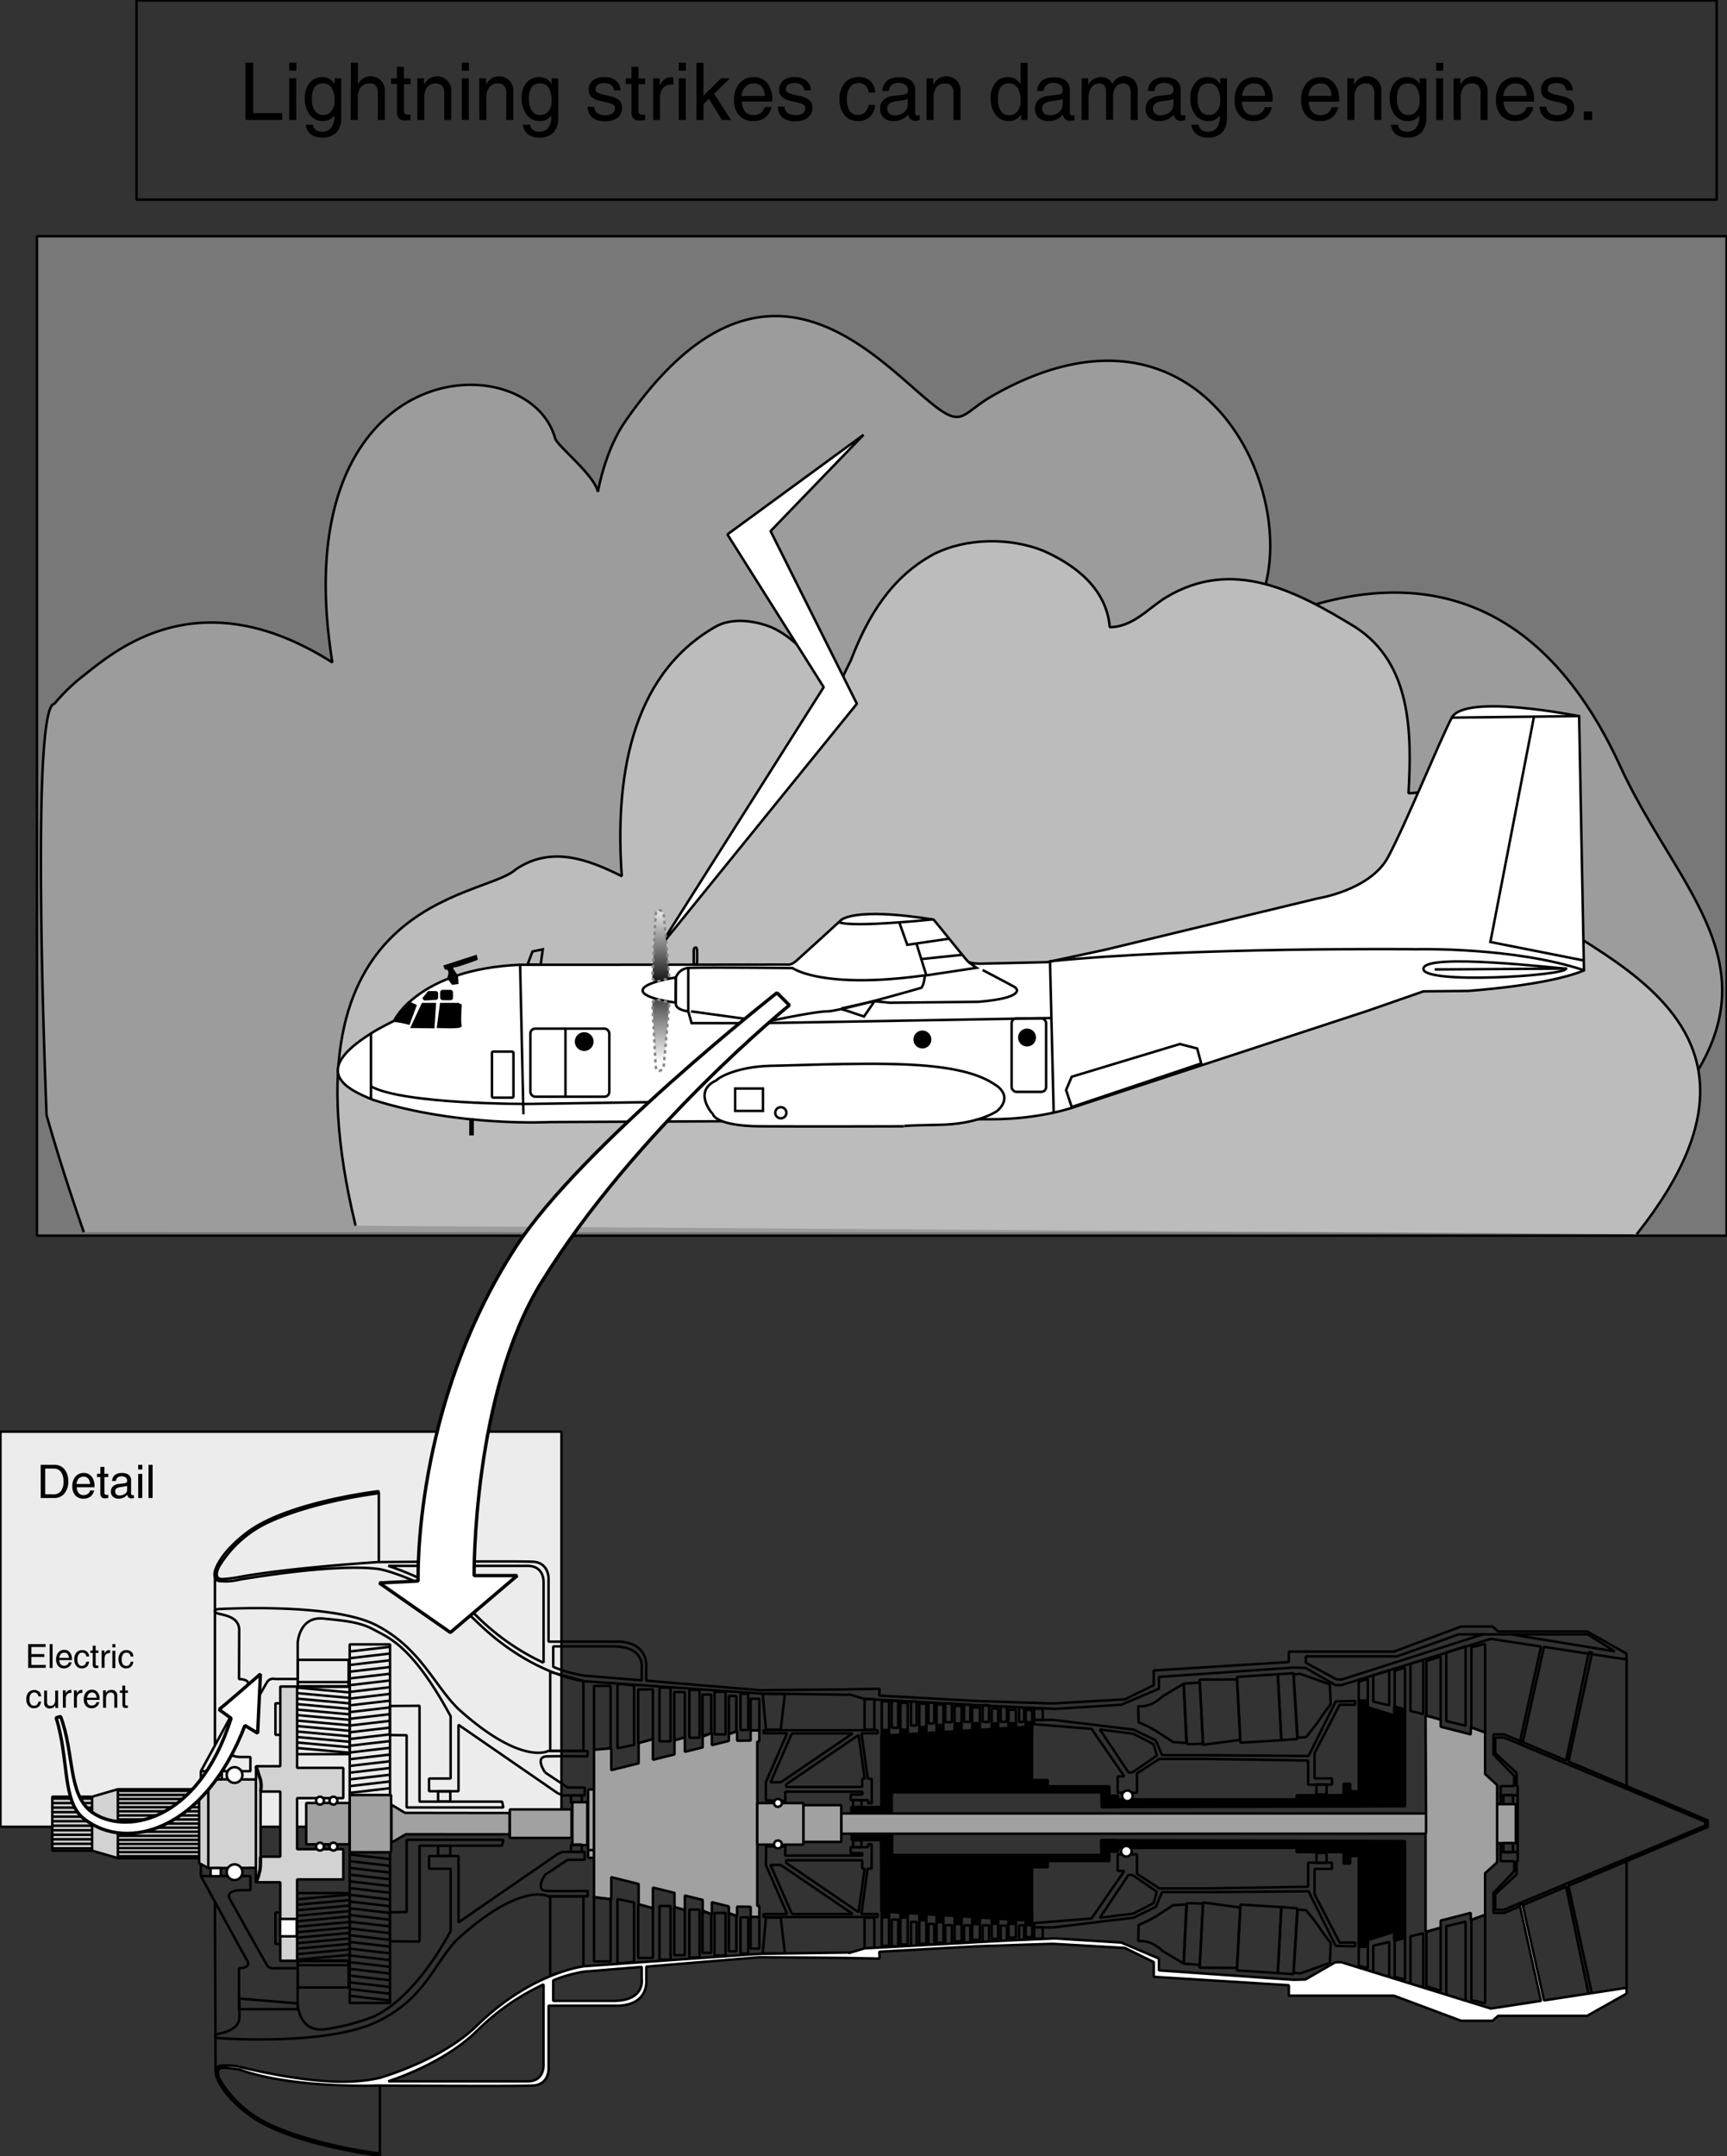 <svg id="Ebene_2" data-name="Ebene 2" xmlns="http://www.w3.org/2000/svg" xmlns:xlink="http://www.w3.org/1999/xlink" width="520.25" height="649.29" viewBox="0 0 520.25 649.29">
  <rect x="0" y="0" width="520.25" height="649.29" fill="#333333" stroke="none"/>
  <defs>
    <style>
      .cls-1 {
        fill: #ececec;
      }

      .cls-1, .cls-11, .cls-12, .cls-13, .cls-14, .cls-15, .cls-16, .cls-17, .cls-18, .cls-19, .cls-2, .cls-3, .cls-4, .cls-5, .cls-6, .cls-7, .cls-8 {
        stroke: #000;
      }

      .cls-1, .cls-11, .cls-12, .cls-13, .cls-14, .cls-15, .cls-16, .cls-17, .cls-18, .cls-19, .cls-2, .cls-3, .cls-4, .cls-5 {
        stroke-miterlimit: 1;
      }

      .cls-1, .cls-10, .cls-11, .cls-12, .cls-13, .cls-14, .cls-15, .cls-17, .cls-18, .cls-2, .cls-3, .cls-4, .cls-5, .cls-6, .cls-7, .cls-8, .cls-9 {
        stroke-width: 0.75px;
      }

      .cls-2 {
        fill: #787878;
      }

      .cls-3 {
        fill: #9c9c9c;
      }

      .cls-4 {
        fill: #bcbcbc;
      }

      .cls-16, .cls-18, .cls-19, .cls-5, .cls-6 {
        fill: #fff;
      }

      .cls-11, .cls-17, .cls-7 {
        fill: none;
      }

      .cls-10, .cls-9 {
        stroke: #888;
        stroke-dasharray: 1;
      }

      .cls-9 {
        fill: url(#Neuer_Verlauf_1);
      }

      .cls-10 {
        fill: url(#Neuer_Verlauf_1-2);
      }

      .cls-12 {
        fill: #a1a1a1;
      }

      .cls-13 {
        fill: #d2d2d2;
      }

      .cls-14 {
        fill: #afafaf;
      }

      .cls-16 {
        stroke-width: 1.01px;
      }

      .cls-16, .cls-17, .cls-18, .cls-19 {
        fill-rule: evenodd;
      }

      .cls-19 {
        stroke-width: 1.0px;
      }
    </style>
    <linearGradient id="Neuer_Verlauf_1" data-name="Neuer Verlauf 1" x1="234.73" y1="310.67" x2="235.06" y2="284.34" gradientTransform="translate(0 37)" gradientUnits="userSpaceOnUse">
      <stop offset="0" stop-color="#fff"/>
      <stop offset="1"/>
    </linearGradient>
    <linearGradient id="Neuer_Verlauf_1-2" x1="235.21" y1="262.96" x2="234.9" y2="288.59" xlink:href="#Neuer_Verlauf_1"/>
  </defs>
  <title>lightning-damage.svg</title>
  <rect class="cls-1" x="0.13" y="431.13" width="169" height="119"/>
  <g>
    <rect class="cls-2" x="11.13" y="71.13" width="509" height="301"/>
    <path class="cls-3" d="M496,399c95.88-67.94,50.69-91,27.88-140.56C485,174,416.48,217.12,408,219c28-22-1-113-73-72-9.36,5.33-9,9.88-17.94,2.81-17.18-13.56-51.12-55.43-92.93,5.13C218,163.88,216,176,216,176c-1-5-12.28-13.91-12.87-16.06-8-29-82.13-25.94-67.13,67.44-40.69-25.86-66-3-75,4a55.27,55.27,0,0,0-8.77,8.49c-7.43.43-2.31,123.87-2.31,123.87q4.62,16.31,11.21,35.2" transform="translate(-35.88 -27.88)"/>
    <path class="cls-4" d="M143,397c-24-99,38.19-98.25,48.19-107.25,10.75-7.37,22-3,32,2-2-28,2-60,28-75,5-3,12-2,17,0,9,4,15,13,19,22,1-4,3-8,5-12,5-13,12-25,25-32,10-5,23-5,33-1,9,4,19,11,20,23,7,0,11.78-5.87,17-9,20-12,39-2,57,9,17,11,17,32,16,50,3,0,6-1,8,0,8,7,16,15,19,24,8,21,99.75,35.81,41.75,108.81" transform="translate(-35.88 -27.88)"/>
    <polygon class="cls-5" points="260.13 130.94 219.13 160.94 248.13 206.94 198.13 285.94 258.13 211.94 232.13 159.94 260.13 130.94"/>
    <path class="cls-6" d="M432.84,298.43l-63.9,15.43-17.62,3.77-18.53.42s-4.37.3-5.35-.67-9.59-11.78-10.32-12.57c-24.36-3.89-27.89.18-27.89.18s-11.78,10.75-13.43,12.21-2.67,1.16-2.67,1.16l-52.88.05h-27.7c-30.8,1.37-37.91,16.86-37.91,16.86s-5,2.46-7,3.83c-18.32,11.48-7.38,16.77.64,20,25.6,8.2,53.48,6.68,53.48,6.68l51.76-.24s64.79-.7,80.56-.61,26.42-4,26.42-4l87.42-28.67,16.77-5.84,13.24-.12s24.18-1.58,35.11-6.19l-1.46-76.55s-34.5-7-38.39.49-13.85,32.07-19.2,42S432.84,298.43,432.84,298.43Z" transform="translate(-35.88 -27.88)"/>
    <rect class="cls-7" x="141.73" y="337.1" width="0.64" height="4.46"/>
    <line class="cls-7" x1="111.75" y1="311.23" x2="111.75" y2="331.18"/>
    <path class="cls-8" d="M159,329.81l2,.91-2,5.37a25.83,25.83,0,0,0-4.38-.82A24.68,24.68,0,0,1,159,329.81Z" transform="translate(-35.88 -27.88)"/>
    <polygon class="cls-8" points="127.33 302.39 130.98 302.39 130.52 309.31 124.14 309.22 127.33 302.39"/>
    <path class="cls-8" d="M168.77,330.26h5.1l.73.37s-.36,5.37,0,6.1-6.74.37-6.74.37Z" transform="translate(-35.88 -27.88)"/>
    <rect class="cls-8" x="132.98" y="298.47" width="3.1" height="2.37" rx="0.36" ry="0.36"/>
    <path class="cls-8" d="M167.13,328.62a.36.36,0,0,0,.36-.36v-1.19a.36.36,0,0,0-.36-.36h-2a.36.36,0,0,0-.36.36l-1.19,1.37a.37.37,0,0,0,.37.36Z" transform="translate(-35.88 -27.88)"/>
    <path class="cls-8" d="M173.51,321.88l.09,2-1.37.18L171,322.42a6.26,6.26,0,0,0,.36-1.73c-.09-.36-.36-1.09-.36-1.09l-.83-.09-.27-.64,9.3-3,.18.82s-5.83,2.19-6.56,2.1-.82.82-.82.82l.64,1Z" transform="translate(-35.88 -27.88)"/>
    <polyline class="cls-7" points="158.96 290.36 160.41 286.53 163.51 285.89 162.87 290.54 158.68 290.45"/>
    <rect class="cls-7" x="148.2" y="316.69" width="6.47" height="13.85" rx="0.36" ry="0.36"/>
    <rect class="cls-7" x="159.77" y="309.77" width="23.78" height="20.5" rx="1.46" ry="1.46"/>
    <path class="cls-8" d="M211.87,344a2.45,2.45,0,1,0-2.45-2.45A2.45,2.45,0,0,0,211.87,344Z" transform="translate(-35.88 -27.88)"/>
    <line class="cls-7" x1="170.34" y1="309.77" x2="170.34" y2="330.36"/>
    <line class="cls-7" x1="156.68" y1="290.54" x2="157.68" y2="335.55"/>
    <path class="cls-7" d="M147.63,355.05c9.93,5.46,47.29,5.28,47.29,5.28l43.37-.64" transform="translate(-35.88 -27.88)"/>
    <path class="cls-7" d="M274.65,319.42s-29.34-.28-31.8,0a4.44,4.44,0,0,0-3.37,2.82v7.93c0,1.91,3.74,2.28,3.74,2.28l1,3.55h20.41s16.49-3.55,20.41-3.55,28.43-7.11,28.43-7.11.82-1,1-3.74C283.58,325.89,274.65,319.42,274.65,319.42Z" transform="translate(-35.88 -27.88)"/>
    <path class="cls-7" d="M289.32,331.81a28.31,28.31,0,0,1,3.28,1l3.56,1.19,3.19-4.65-9.94,2.19" transform="translate(-35.88 -27.88)"/>
    <line class="cls-7" x1="207.34" y1="291.54" x2="207.34" y2="304.57"/>
    <path class="cls-8" d="M257.8,343.83a2.45,2.45,0,1,0-2.45-2.45A2.45,2.45,0,0,0,257.8,343.83Z" transform="translate(-35.88 -27.88)"/>
    <path class="cls-7" d="M245.86,318.32s.09-3.09,0-4.37-1-.64-1,0v4.37Z" transform="translate(-35.88 -27.88)"/>
    <path class="cls-7" d="M239.48,322.24s-10,1.46-10,3.92,9.93,3.65,9.93,3.65Z" transform="translate(-35.88 -27.88)"/>
    <path class="cls-9" d="M234.38,350.31a1.46,1.46,0,0,0,1.46-1.46l1.66-18.61c-.05-.46-.61-.78-1.41-.78l-2.24-.68a1.45,1.45,0,0,0-1.45,1.46l1,18.7a1.46,1.46,0,0,0,1.46,1.46Z" transform="translate(-35.88 -27.88)"/>
    <path class="cls-10" d="M234.38,302a1.47,1.47,0,0,1,1.46,1.46l1.66,18.61c-.05.46-.61.78-1.41.78l-2.24.68a1.45,1.45,0,0,1-1.45-1.46l1-18.7a1.46,1.46,0,0,1,1.46-1.46Z" transform="translate(-35.88 -27.88)"/>
    <line class="cls-7" x1="208.16" y1="304.57" x2="227.6" y2="307.25"/>
    <path class="cls-7" d="M288.56,305.6c4.44,1.7,28.37-.85,28.37-.85" transform="translate(-35.88 -27.88)"/>
    <polyline class="cls-7" points="270.94 277.87 273.31 284.53 285.8 282.7"/>
    <polyline class="cls-7" points="276.05 284.07 279.06 293.73 294.18 291.45 291.72 289.72"/>
    <line class="cls-7" x1="277.6" y1="288.81" x2="289.9" y2="287.53"/>
    <path class="cls-7" d="M331.88,320s8.38,4.38,9.11,4.83c1.82.73,3.65,3.56-10.3,4.74l-26.79.28-4.55-.46" transform="translate(-35.88 -27.88)"/>
    <path class="cls-6" d="M251.69,353.22c.64-.82,6.11-4.1,16.22-4.37,10.66-.18,33-1.28,47.2,0s18.77,4.47,21.32,6.2c4.65,3.82-.27,7.47-.27,7.47s-5.56,3.92-17.4,4.1-10.66.45-10.66.45-29.62.1-43.11,0-14.3-3.55-14.3-3.55S244.31,356.6,251.69,353.22Z" transform="translate(-35.88 -27.88)"/>
    <rect class="cls-7" x="221.46" y="327.81" width="8.38" height="6.74"/>
    <circle class="cls-7" cx="235.22" cy="335.1" r="1.68"/>
    <path class="cls-8" d="M313.75,343.24a2.32,2.32,0,1,0-2.32-2.32A2.31,2.31,0,0,0,313.75,343.24Z" transform="translate(-35.88 -27.88)"/>
    <path class="cls-8" d="M345.27,342.65a2.32,2.32,0,1,0-2.32-2.32A2.32,2.32,0,0,0,345.27,342.65Z" transform="translate(-35.88 -27.88)"/>
    <rect class="cls-7" x="304.75" y="306.67" width="10.39" height="22.14" rx="1.46" ry="1.46"/>
    <line class="cls-7" x1="228.75" y1="308.13" x2="316.6" y2="306.58"/>
    <line class="cls-7" x1="316.32" y1="289.81" x2="317.42" y2="335.01"/>
    <polygon class="cls-7" points="322.85 333.37 321.15 328.26 322.85 324.26 355.42 314.41 360.64 315.75 361.86 320.25 322.85 333.37"/>
    <path class="cls-7" d="M455.56,334.88" transform="translate(-35.88 -27.88)"/>
    <line class="cls-7" x1="475.7" y1="215.64" x2="437.31" y2="216.12"/>
    <polyline class="cls-7" points="462.09 215.88 448.97 283.68 477.16 289.26"/>
    <path class="cls-7" d="M513,320.06c-21.14-7.05-50.42-6.32-50.42-6.32s-67.31-.73-110.56,3.64" transform="translate(-35.88 -27.88)"/>
    <path class="cls-7" d="M464.68,319.57c-.49,4.86,43,2.19,43,0C505.5,319.57,465.16,314.71,464.68,319.57Z" transform="translate(-35.88 -27.88)"/>
    <line class="cls-7" x1="432.2" y1="291.94" x2="471.81" y2="291.69"/>
  </g>
  <rect class="cls-11" x="105.35" y="495.19" width="12.15" height="45.4"/>
  <rect class="cls-11" x="89.5" y="507.94" width="15.88" height="20.33"/>
  <polygon class="cls-11" points="117.44 522.5 122.5 522.56 122.5 544.31 151.63 544.31 151.25 542.56 126.38 542.56 126.38 513.69 117.44 513.75 117.44 522.5"/>
  <line class="cls-11" x1="117.52" y1="538.5" x2="105.35" y2="539.92"/>
  <g>
    <line class="cls-11" x1="117.52" y1="536.47" x2="105.35" y2="537.89"/>
    <line class="cls-11" x1="117.51" y1="534.45" x2="105.35" y2="535.86"/>
    <line class="cls-11" x1="117.51" y1="532.42" x2="105.35" y2="533.84"/>
    <line class="cls-11" x1="117.51" y1="530.39" x2="105.34" y2="531.81"/>
    <line class="cls-11" x1="117.51" y1="528.37" x2="105.34" y2="529.78"/>
    <line class="cls-11" x1="117.5" y1="526.34" x2="105.34" y2="527.76"/>
    <line class="cls-11" x1="117.5" y1="524.31" x2="105.33" y2="525.73"/>
    <line class="cls-11" x1="117.5" y1="522.29" x2="105.33" y2="523.7"/>
    <line class="cls-11" x1="117.49" y1="520.26" x2="105.33" y2="521.68"/>
    <line class="cls-11" x1="117.49" y1="518.23" x2="105.32" y2="519.65"/>
    <line class="cls-11" x1="117.49" y1="516.21" x2="105.32" y2="517.62"/>
    <line class="cls-11" x1="117.49" y1="514.18" x2="105.32" y2="515.6"/>
    <line class="cls-11" x1="117.48" y1="512.15" x2="105.32" y2="513.57"/>
    <line class="cls-11" x1="117.48" y1="510.12" x2="105.31" y2="511.54"/>
    <line class="cls-11" x1="117.48" y1="508.1" x2="105.31" y2="509.52"/>
    <line class="cls-11" x1="117.47" y1="506.07" x2="105.31" y2="507.49"/>
    <line class="cls-11" x1="117.47" y1="504.04" x2="105.3" y2="505.46"/>
    <line class="cls-11" x1="117.47" y1="502.02" x2="105.3" y2="503.43"/>
    <line class="cls-11" x1="117.46" y1="499.99" x2="105.3" y2="501.41"/>
    <line class="cls-11" x1="117.46" y1="497.96" x2="105.29" y2="499.38"/>
  </g>
  <line class="cls-11" x1="117.46" y1="495.94" x2="105.29" y2="497.35"/>
  <line class="cls-11" x1="89.42" y1="508.23" x2="105.08" y2="509.65"/>
  <g>
    <line class="cls-11" x1="89.42" y1="509.88" x2="105.08" y2="511.3"/>
    <line class="cls-11" x1="89.42" y1="511.53" x2="105.08" y2="512.95"/>
    <line class="cls-11" x1="89.42" y1="513.18" x2="105.08" y2="514.6"/>
    <line class="cls-11" x1="89.42" y1="514.83" x2="105.08" y2="516.25"/>
    <line class="cls-11" x1="89.42" y1="516.49" x2="105.08" y2="517.9"/>
    <line class="cls-11" x1="89.42" y1="518.14" x2="105.08" y2="519.55"/>
    <line class="cls-11" x1="89.42" y1="519.79" x2="105.08" y2="521.21"/>
    <line class="cls-11" x1="89.42" y1="521.44" x2="105.08" y2="522.86"/>
    <line class="cls-11" x1="89.42" y1="523.09" x2="105.08" y2="524.51"/>
    <line class="cls-11" x1="89.42" y1="524.74" x2="105.08" y2="526.16"/>
  </g>
  <line class="cls-11" x1="89.42" y1="526.4" x2="105.08" y2="527.81"/>
  <rect class="cls-11" x="89.69" y="499.85" width="15.33" height="8"/>
  <rect class="cls-11" x="89.67" y="506.56" width="15.35" height="1.29"/>
  <rect class="cls-11" x="82.98" y="512.94" width="1.58" height="9.5"/>
  <polygon class="cls-12" points="153.5 545.98 122 545.94 117.92 543.48 117.92 554.9 122.25 552.38 153.5 552.4 153.5 545.98"/>
  <rect class="cls-11" x="131.98" y="539.5" width="3.67" height="3"/>
  <rect class="cls-12" x="177.17" y="541.23" width="1.75" height="18.25"/>
  <rect class="cls-11" x="172" y="540.73" width="3.25" height="2.17"/>
  <polygon class="cls-11" points="165.75 503.48 165.75 527.23 175.75 527.23 175.75 506.25 165.75 503.48"/>
  <polygon class="cls-11" points="191 525.48 191 507.56 186 507.06 186 526.48 191 525.48"/>
  <rect class="cls-11" x="198.67" y="508.23" width="3.33" height="16.17"/>
  <rect class="cls-11" x="207.67" y="508.9" width="3.08" height="14.42"/>
  <rect class="cls-11" x="215.25" y="509.48" width="3.33" height="12.83"/>
  <rect class="cls-11" x="223.08" y="510.06" width="2.33" height="10.92"/>
  <path class="cls-11" d="M300.29,548.94H265.88v.91H273l-6.41,14.73,0,5.48,5.9.15-.08-2.69.33-.08h22.92v.87h-3.5V570h5.25v.94h1.08v-7.4h-1.19l-1.9-13.67h4.92ZM271.13,564.6H268l6.42-14.71-.08,0h18.4Zm25.22-1.08h-.72V566H272.71v-.78l21.81-14.85Z" transform="translate(-35.88 -27.88)"/>
  <rect class="cls-11" x="257" y="542.1" width="2.5" height="2.17"/>
  <polygon class="cls-11" points="196.69 523.75 196.69 508.75 192.25 508.75 192.25 525 196.69 523.75"/>
  <polygon class="cls-11" points="206.31 523.19 206.31 509.56 203.13 509.56 203.13 524.13 206.31 523.19"/>
  <polygon class="cls-11" points="214.25 522 214.25 510.31 211.63 510.31 211.63 522.75 214.25 522"/>
  <polygon class="cls-11" points="221.81 521.38 221.81 510.75 219.56 510.75 219.56 522.25 221.81 521.38"/>
  <rect class="cls-11" x="226.13" y="511.56" width="2.63" height="9.56"/>
  <polygon class="cls-11" points="183.94 526.38 183.94 507.69 178.94 507.69 178.94 527.13 183.94 526.38"/>
  <polygon class="cls-11" points="235.19 520.88 236.44 510.13 229.75 510.13 230.75 520.88 235.19 520.88"/>
  <rect class="cls-11" x="260.44" y="511.63" width="2.94" height="9.25"/>
  <rect class="cls-11" x="268.63" y="512.25" width="1.94" height="8.06"/>
  <rect class="cls-11" x="274.44" y="512.38" width="1.69" height="7.25"/>
  <rect class="cls-11" x="279.69" y="512.75" width="1.75" height="6.25"/>
  <rect class="cls-11" x="284.75" y="513" width="2" height="5.63"/>
  <rect class="cls-11" x="290.44" y="513.31" width="1.87" height="5.25"/>
  <rect class="cls-11" x="296" y="513.5" width="1.94" height="5.06"/>
  <rect class="cls-11" x="301.44" y="513.88" width="1.87" height="4.63"/>
  <rect class="cls-11" x="307" y="514.19" width="1.5" height="4.37"/>
  <rect class="cls-11" x="311.56" y="514.56" width="2.56" height="3.37"/>
  <rect class="cls-11" x="265.63" y="512.38" width="2.19" height="8.69"/>
  <rect class="cls-11" x="271.25" y="512.81" width="2.19" height="8.12"/>
  <rect class="cls-11" x="276.94" y="513.06" width="2.12" height="7.12"/>
  <rect class="cls-11" x="282.13" y="513.31" width="2.06" height="6.31"/>
  <rect class="cls-11" x="287.56" y="513.75" width="2.12" height="5.25"/>
  <rect class="cls-11" x="292.88" y="514.19" width="2.31" height="4.87"/>
  <rect class="cls-11" x="298.75" y="514.5" width="1.94" height="4.56"/>
  <rect class="cls-11" x="303.81" y="514.88" width="2.25" height="4.13"/>
  <rect class="cls-11" x="309" y="515" width="1.94" height="3.75"/>
  <polygon class="cls-11" points="363.13 529.69 349.25 529.69 342.5 534.06 342.5 539.88 336.69 539.88 336.69 534.94 338.69 534.94 328.81 520.63 311.5 519.25 311.56 517.94 317.25 517.94 341.5 520.88 348.19 524.13 350.06 528.56 363 528.56 394.19 528.81 402.38 512.38 408.25 512.25 408.25 513.38 403.56 513.38 396 527.94 396 535.56 401.25 535.56 401.25 537.44 394.06 537.44 394.06 530.19 363.13 529.69"/>
  <polygon class="cls-11" points="331.31 520.81 341.44 522.13 347.5 525.25 348.5 528.69 341.13 533.75 339.94 533.75 331.31 520.81"/>
  <rect class="cls-11" x="396.56" y="537.38" width="3.06" height="3"/>
  <path class="cls-11" d="M378.75,541.69c4.19.44,7.31-2.94,7.31-2.94l6.38-3.81.81,17.81-4-.25s-1.25-.87-4.5-2.94a33.12,33.12,0,0,0-5.87-3Z" transform="translate(-35.88 -27.88)"/>
  <polygon class="cls-11" points="362.38 525.13 361.44 506.69 356.58 507.01 357.56 525.25 362.38 525.13"/>
  <polygon class="cls-11" points="361.38 505.81 372.63 505.75 373.63 523.94 362.44 525.44 361.38 505.81"/>
  <polygon class="cls-11" points="372.63 505 384.94 504.19 386 524.06 373.69 524.81 372.63 505"/>
  <polygon class="cls-11" points="384.94 504.19 389.63 503.88 390.81 523.69 386 524.06 384.94 504.19"/>
  <path class="cls-11" d="M425.56,532.19l1.94-.25,9,3.19.25,6s-2.12,2.62-3.31,4.5-4.13,5.37-4.13,5.37l-2.5.19Z" transform="translate(-35.88 -27.88)"/>
  <polygon class="cls-11" points="393.38 498.81 420.88 498.81 439.38 492.19 478.31 492.19 486.44 497.31 455.13 492.19 446.69 492.19 404.31 505.75 402.63 505.75 393.38 500.75 393.38 498.81"/>
  <polygon class="cls-11" points="418.5 513.56 418.5 503.06 413.69 504.5 413.69 512.44 418.5 513.56"/>
  <polygon class="cls-11" points="428.75 516.19 428.75 499.88 424.88 501 424.88 515.25 428.75 516.19"/>
  <polygon class="cls-11" points="441.5 519.69 441.5 495.75 435.69 497.63 435.69 518.31 441.5 519.69"/>
  <polygon class="cls-11" points="412.06 512.13 412.06 505.63 409.31 506.44 409.31 512.13 412.06 512.13"/>
  <polygon class="cls-11" points="423.25 514.81 423.25 502.25 420.13 503.06 420.13 513.94 423.25 514.81"/>
  <polygon class="cls-11" points="434 517.88 434 498.88 429.69 500.19 429.69 516.63 434 517.88"/>
  <polygon class="cls-11" points="447.38 521.75 447.38 495.06 443.25 496.06 443.25 520.19 447.38 521.75"/>
  <rect class="cls-11" x="452.88" y="540.56" width="2.88" height="2.75"/>
  <polygon class="cls-11" points="472.49 530.48 479.63 497.63 478.63 497.56 471.78 530.18 453.13 522.31 449.88 522.31 449.88 528.31 456.13 534.81 456.13 537.88 452.06 537.88 452.06 540.63 457.19 540.63 457.19 537.88 456.88 537.88 456.88 533.94 450.44 527.94 450.44 523.25 453.06 523.25 513.75 548.63 513.75 550.06 514.44 550.13 514.44 548.19 472.49 530.48"/>
  <line class="cls-11" x1="490" y1="499.75" x2="490" y2="537.56"/>
  <rect class="cls-11" x="105.35" y="557.79" width="12.15" height="45.4"/>
  <rect class="cls-11" x="89.5" y="570.1" width="15.88" height="20.33"/>
  <polygon class="cls-11" points="117.44 575.88 122.5 575.81 122.5 554.06 151.63 554.06 151.25 555.81 126.38 555.81 126.38 584.69 117.44 584.63 117.44 575.88"/>
  <line class="cls-11" x1="117.52" y1="559.88" x2="105.35" y2="558.46"/>
  <g>
    <line class="cls-11" x1="117.52" y1="561.9" x2="105.35" y2="560.49"/>
    <line class="cls-11" x1="117.51" y1="563.93" x2="105.35" y2="562.51"/>
    <line class="cls-11" x1="117.51" y1="565.96" x2="105.35" y2="564.54"/>
    <line class="cls-11" x1="117.51" y1="567.98" x2="105.34" y2="566.57"/>
    <line class="cls-11" x1="117.51" y1="570.01" x2="105.34" y2="568.59"/>
    <line class="cls-11" x1="117.5" y1="572.04" x2="105.34" y2="570.62"/>
    <line class="cls-11" x1="117.5" y1="574.06" x2="105.33" y2="572.65"/>
    <line class="cls-11" x1="117.5" y1="576.09" x2="105.33" y2="574.67"/>
    <line class="cls-11" x1="117.49" y1="578.12" x2="105.33" y2="576.7"/>
    <line class="cls-11" x1="117.49" y1="580.14" x2="105.32" y2="578.73"/>
    <line class="cls-11" x1="117.49" y1="582.17" x2="105.32" y2="580.75"/>
    <line class="cls-11" x1="117.49" y1="584.2" x2="105.32" y2="582.78"/>
    <line class="cls-11" x1="117.48" y1="586.22" x2="105.32" y2="584.81"/>
    <line class="cls-11" x1="117.48" y1="588.25" x2="105.31" y2="586.83"/>
    <line class="cls-11" x1="117.48" y1="590.28" x2="105.31" y2="588.86"/>
    <line class="cls-11" x1="117.47" y1="592.3" x2="105.31" y2="590.89"/>
    <line class="cls-11" x1="117.47" y1="594.33" x2="105.3" y2="592.91"/>
    <line class="cls-11" x1="117.47" y1="596.36" x2="105.3" y2="594.94"/>
    <line class="cls-11" x1="117.46" y1="598.38" x2="105.3" y2="596.97"/>
    <line class="cls-11" x1="117.46" y1="600.41" x2="105.29" y2="598.99"/>
  </g>
  <line class="cls-11" x1="117.46" y1="602.44" x2="105.29" y2="601.02"/>
  <line class="cls-11" x1="89.42" y1="590.15" x2="105.08" y2="588.73"/>
  <g>
    <line class="cls-11" x1="89.42" y1="588.49" x2="105.08" y2="587.08"/>
    <line class="cls-11" x1="89.42" y1="586.84" x2="105.08" y2="585.43"/>
    <line class="cls-11" x1="89.42" y1="585.19" x2="105.08" y2="583.77"/>
    <line class="cls-11" x1="89.42" y1="583.54" x2="105.08" y2="582.12"/>
    <line class="cls-11" x1="89.42" y1="581.89" x2="105.08" y2="580.47"/>
    <line class="cls-11" x1="89.42" y1="580.24" x2="105.08" y2="578.82"/>
    <line class="cls-11" x1="89.42" y1="578.58" x2="105.08" y2="577.17"/>
    <line class="cls-11" x1="89.42" y1="576.93" x2="105.08" y2="575.52"/>
    <line class="cls-11" x1="89.42" y1="575.28" x2="105.08" y2="573.87"/>
    <line class="cls-11" x1="89.42" y1="573.63" x2="105.08" y2="572.21"/>
  </g>
  <line class="cls-11" x1="89.42" y1="571.98" x2="105.08" y2="570.56"/>
  <rect class="cls-11" x="89.69" y="590.52" width="15.33" height="8"/>
  <rect class="cls-11" x="89.67" y="590.52" width="15.35" height="1.29"/>
  <path class="cls-11" d="M116.24,619.54a2.16,2.16,0,0,0,2.47,1.06h6.83v12.34H107.88V620.6s3.8,0,2.52-2.19-14-25.56-14-25.56h14.91v4.25h-3.08s-4.58.09-3.08,2.67C105.13,599.77,115.27,618,116.24,619.54Z" transform="translate(-35.88 -27.88)"/>
  <rect class="cls-11" x="82.98" y="575.94" width="1.58" height="9.5"/>
  <rect class="cls-12" x="105.35" y="540.58" width="12.48" height="17.21"/>
  <rect class="cls-12" x="92.25" y="542.98" width="13" height="12.42"/>
  <polygon class="cls-12" points="153.58 544.9 153.58 546.25 153.58 552.6 153.58 553.48 172.17 553.48 172.17 552.6 172.17 546.25 172.17 544.9 153.58 544.9"/>
  <rect class="cls-11" x="131.98" y="555.88" width="3.67" height="3"/>
  <rect class="cls-12" x="172.42" y="542.73" width="4.5" height="12.92"/>
  <rect class="cls-12" x="177.17" y="538.9" width="1.75" height="18.25"/>
  <rect class="cls-11" x="172" y="555.48" width="3.25" height="2.17"/>
  <polygon class="cls-11" points="165.75 594.9 165.75 571.15 175.75 571.15 175.75 592.13 165.75 594.9"/>
  <polygon class="cls-11" points="191 572.9 191 590.81 186 591.31 186 571.9 191 572.9"/>
  <rect class="cls-11" x="198.67" y="573.98" width="3.33" height="16.17"/>
  <rect class="cls-11" x="207.67" y="575.06" width="3.08" height="14.42"/>
  <rect class="cls-11" x="215.25" y="576.06" width="3.33" height="12.83"/>
  <rect class="cls-11" x="223.08" y="577.4" width="2.33" height="10.92"/>
  <path class="cls-11" d="M300.29,604.27h-4.92l1.9-13.67h1.19v-7.33h-1.08v.88h-5.25v1.79h3.5v.75H272.71l-.33-.09.08-2.68-5.77,0-.09,5.6L273,604.27h-7.13v.92h34.41Zm-7.51,0h-18.4l.08,0L268,589.52h3.09Zm1.74-.54-21.81-14.85v-.78h22.92v2.5h.72Z" transform="translate(-35.88 -27.88)"/>
  <rect class="cls-11" x="257" y="554.17" width="2.5" height="2.17"/>
  <polygon class="cls-11" points="196.69 574.63 196.69 589.63 192.25 589.63 192.25 573.38 196.69 574.63"/>
  <polygon class="cls-11" points="206.31 575.19 206.31 588.81 203.13 588.81 203.13 574.25 206.31 575.19"/>
  <polygon class="cls-11" points="214.25 576.38 214.25 588.06 211.63 588.06 211.63 575.63 214.25 576.38"/>
  <polygon class="cls-11" points="221.81 577 221.81 587.63 219.56 587.63 219.56 576.13 221.81 577"/>
  <rect class="cls-11" x="226.13" y="577.25" width="2.63" height="9.56"/>
  <polygon class="cls-12" points="228.13 524.5 228.75 524.44 228.75 521.13 226.13 521.13 226.13 524.16 222.06 524.22 222.06 521.38 219.56 522.25 219.56 524.27 214.44 525.54 214.44 521.88 211.69 523 211.69 526.22 206.31 527.56 206.31 523.19 203.19 524.13 203.19 528.33 196.69 529.95 196.69 523.75 192.38 524.94 192.38 531.02 184.13 533.07 184.13 526.5 178.94 526.94 178.94 571.44 184.13 571.88 184.13 565.3 192.38 567.36 192.38 573.44 196.69 574.63 196.69 568.43 203.19 570.04 203.19 574.25 206.31 575.19 206.31 570.82 211.69 572.15 211.69 575.38 214.44 576.5 214.44 572.84 219.56 574.11 219.56 576.13 222.06 577 222.06 574.16 226.13 574.22 226.13 577.25 228.75 577.25 228.75 573.94 228.13 574 228.13 524.5"/>
  <polygon class="cls-11" points="183.94 572 183.94 590.69 178.94 590.69 178.94 571.25 183.94 572"/>
  <polygon class="cls-11" points="235.19 577.5 236.44 588.25 229.75 588.25 230.75 577.5 235.19 577.5"/>
  <rect class="cls-11" x="260.44" y="577.5" width="2.94" height="9.25"/>
  <rect class="cls-11" x="268.63" y="578.06" width="1.94" height="8.06"/>
  <rect class="cls-11" x="274.44" y="578.75" width="1.69" height="7.25"/>
  <rect class="cls-11" x="279.69" y="579.38" width="1.75" height="6.25"/>
  <rect class="cls-11" x="284.75" y="579.75" width="2" height="5.63"/>
  <rect class="cls-11" x="290.44" y="579.81" width="1.87" height="5.25"/>
  <rect class="cls-11" x="296" y="579.81" width="1.94" height="5.06"/>
  <rect class="cls-11" x="301.44" y="579.88" width="1.87" height="4.63"/>
  <rect class="cls-11" x="307" y="579.81" width="1.5" height="4.37"/>
  <rect class="cls-11" x="311.56" y="580.44" width="2.56" height="3.37"/>
  <rect class="cls-11" x="265.63" y="577.31" width="2.19" height="8.69"/>
  <rect class="cls-11" x="271.25" y="577.44" width="2.19" height="8.12"/>
  <rect class="cls-11" x="276.94" y="578.19" width="2.12" height="7.12"/>
  <rect class="cls-11" x="282.13" y="578.75" width="2.06" height="6.31"/>
  <rect class="cls-11" x="287.56" y="579.38" width="2.12" height="5.25"/>
  <rect class="cls-11" x="292.88" y="579.31" width="2.31" height="4.87"/>
  <rect class="cls-11" x="298.75" y="579.31" width="1.94" height="4.56"/>
  <rect class="cls-11" x="303.81" y="579.38" width="2.25" height="4.13"/>
  <rect class="cls-11" x="309" y="579.63" width="1.94" height="3.75"/>
  <polygon class="cls-11" points="363.13 568.69 349.25 568.69 342.5 564.31 342.5 558.44 336.69 558.44 336.69 563.44 338.69 563.44 328.81 577.75 311.5 579.13 311.56 580.44 317.25 580.44 341.5 577.5 348.19 574.25 350.06 569.81 363 569.81 394.19 569.56 402.38 586 408.25 586.13 408.25 585 403.56 585 396 570.44 396 562.81 401.25 562.81 401.25 560.94 394.06 560.94 394.06 568.19 363.13 568.69"/>
  <polygon class="cls-11" points="331.31 577.56 341.44 576.25 347.5 573.13 348.5 569.69 341.13 564.63 339.94 564.63 331.31 577.56"/>
  <rect class="cls-11" x="396.56" y="558" width="3.06" height="3"/>
  <path class="cls-11" d="M378.75,612.44c4.19-.44,7.31,2.94,7.31,2.94l6.38,3.81.81-17.81-4,.25s-1.25.87-4.5,2.93a32.3,32.3,0,0,1-5.87,3Z" transform="translate(-35.88 -27.88)"/>
  <polygon class="cls-11" points="362.38 573.25 361.44 591.69 356.58 591.36 357.56 573.13 362.38 573.25"/>
  <polygon class="cls-11" points="361.38 592.56 372.63 592.63 373.63 574.44 362.44 572.94 361.38 592.56"/>
  <polygon class="cls-11" points="372.63 593.38 384.94 594.19 386 574.31 373.69 573.56 372.63 593.38"/>
  <polygon class="cls-11" points="384.94 594.19 389.63 594.5 390.81 574.69 386 574.31 384.94 594.19"/>
  <path class="cls-11" d="M425.56,621.94l1.94.25,9-3.19.25-6s-2.12-2.62-3.31-4.5-4.13-5.37-4.13-5.37l-2.5-.19Z" transform="translate(-35.88 -27.88)"/>
  <polygon class="cls-11" points="393.38 599.56 420.88 599.56 439.38 606.19 478.31 606.19 486.44 601.06 455.13 606.19 446.69 606.19 404.31 592.63 402.63 592.63 393.38 597.63 393.38 599.56"/>
  <polygon class="cls-11" points="418.5 584.81 418.5 595.31 413.69 593.88 413.69 585.94 418.5 584.81"/>
  <polygon class="cls-11" points="428.75 582.19 428.75 598.5 424.88 597.38 424.88 583.13 428.75 582.19"/>
  <polygon class="cls-11" points="441.5 578.69 441.5 602.63 435.69 600.75 435.69 580.06 441.5 578.69"/>
  <polygon class="cls-11" points="412.06 586.25 412.06 592.75 409.31 591.94 409.31 586.25 412.06 586.25"/>
  <polygon class="cls-11" points="423.25 583.56 423.25 596.13 420.13 595.31 420.13 584.44 423.25 583.56"/>
  <polygon class="cls-11" points="434 580.5 434 599.5 429.69 598.19 429.69 581.75 434 580.5"/>
  <polygon class="cls-11" points="447.38 576.63 447.38 603.31 443.25 602.31 443.25 578.19 447.38 576.63"/>
  <polygon class="cls-12" points="253.42 552.21 429.44 552.21 429.44 581.75 434 580.5 434 578.38 443.06 576.06 443.06 578.19 447.38 576.63 447.38 564.13 451 560.81 451 555.06 456.63 555.06 456.63 543.31 451 543.31 451 537.56 447.38 534.25 447.38 521.75 443.06 520.19 443.06 522.31 434 520 434 517.88 429.44 516.63 429.59 546.13 253.38 546.13 253.42 552.21"/>
  <rect class="cls-11" x="452.88" y="555.06" width="2.88" height="2.75"/>
  <polygon class="cls-11" points="472.49 567.89 479.63 600.75 478.63 600.81 471.78 568.19 453.13 576.06 449.88 576.06 449.88 570.06 456.13 563.56 456.13 560.5 452.06 560.5 452.06 557.75 457.19 557.75 457.19 560.5 456.88 560.5 456.88 564.44 450.44 570.44 450.44 575.13 453.06 575.13 513.75 549.75 513.75 548.31 514.44 548.25 514.44 550.19 472.49 567.89"/>
  <line class="cls-11" x1="490" y1="598.63" x2="490" y2="560.81"/>
  <rect class="cls-12" x="242" y="543.63" width="11.42" height="11.04"/>
  <rect class="cls-12" x="228.13" y="543" width="13.88" height="12.5"/>
  <path class="cls-13" d="M139.29,569.38v-9.11H125.38v-24.5h-5.07v24H113v4l-14.33-.07-2.75,1.5v1.5H71.38l-7.75,2.25h-12v16.25h12l7.75,2.25h24.5v1.5l2.75,1.5,14.33-.08v4.35h7.35v23.64h5.07v-24.5h13.91v-9.1H125.38V569.38ZM114.38,587v-19.6h5.93V587Z" transform="translate(-35.88 -27.88)"/>
  <line class="cls-14" x1="27.75" y1="541.06" x2="27.75" y2="557.31"/>
  <line class="cls-14" x1="35.5" y1="538.81" x2="35.5" y2="559.56"/>
  <line class="cls-11" x1="60" y1="538.81" x2="60" y2="559.56"/>
  <line class="cls-11" x1="77.08" y1="535.89" x2="77.08" y2="562.49"/>
  <line class="cls-11" x1="15.75" y1="556.63" x2="27.5" y2="556.63"/>
  <g>
    <line class="cls-14" x1="15.75" y1="555.26" x2="27.5" y2="555.26"/>
    <line class="cls-14" x1="15.75" y1="553.9" x2="27.5" y2="553.9"/>
    <line class="cls-14" x1="15.75" y1="552.53" x2="27.5" y2="552.53"/>
    <line class="cls-14" x1="15.75" y1="551.17" x2="27.5" y2="551.17"/>
    <line class="cls-14" x1="15.75" y1="549.81" x2="27.5" y2="549.81"/>
    <line class="cls-14" x1="15.75" y1="548.44" x2="27.5" y2="548.44"/>
    <line class="cls-14" x1="15.75" y1="547.08" x2="27.5" y2="547.08"/>
    <line class="cls-14" x1="15.75" y1="545.72" x2="27.5" y2="545.72"/>
    <line class="cls-14" x1="15.75" y1="544.35" x2="27.5" y2="544.35"/>
    <line class="cls-14" x1="15.75" y1="542.99" x2="27.5" y2="542.99"/>
  </g>
  <line class="cls-14" x1="15.75" y1="541.63" x2="27.5" y2="541.63"/>
  <line class="cls-14" x1="35.56" y1="539.31" x2="60" y2="539.31"/>
  <g>
    <line class="cls-14" x1="35.56" y1="540.54" x2="60" y2="540.54"/>
    <line class="cls-14" x1="35.56" y1="541.77" x2="60" y2="541.77"/>
    <line class="cls-14" x1="35.56" y1="543" x2="60" y2="543"/>
    <line class="cls-14" x1="35.56" y1="544.23" x2="60" y2="544.23"/>
    <line class="cls-14" x1="35.56" y1="545.46" x2="60" y2="545.46"/>
    <line class="cls-14" x1="35.56" y1="546.7" x2="60" y2="546.7"/>
    <line class="cls-14" x1="35.56" y1="547.93" x2="60" y2="547.93"/>
    <line class="cls-14" x1="35.56" y1="549.16" x2="60" y2="549.16"/>
    <line class="cls-14" x1="35.56" y1="550.39" x2="60" y2="550.39"/>
    <line class="cls-14" x1="35.56" y1="551.62" x2="60" y2="551.62"/>
    <line class="cls-14" x1="35.56" y1="552.85" x2="60" y2="552.85"/>
    <line class="cls-14" x1="35.56" y1="554.08" x2="60" y2="554.08"/>
    <line class="cls-14" x1="35.56" y1="555.31" x2="60" y2="555.31"/>
    <line class="cls-14" x1="35.56" y1="556.54" x2="60" y2="556.54"/>
    <line class="cls-14" x1="35.56" y1="557.77" x2="60" y2="557.77"/>
  </g>
  <line class="cls-11" x1="35.56" y1="559" x2="60" y2="559"/>
  <line class="cls-11" x1="62.75" y1="536" x2="62.75" y2="562.56"/>
  <line class="cls-11" x1="60.5" y1="533.4" x2="60.5" y2="537.13"/>
  <line class="cls-11" x1="60.5" y1="564.98" x2="60.5" y2="561.06"/>
  <line class="cls-11" x1="451" y1="543.31" x2="451" y2="555.06"/>
  <line class="cls-11" x1="429.59" y1="546.14" x2="429.59" y2="552.21"/>
  <line class="cls-11" x1="457.19" y1="540.63" x2="457.19" y2="557.75"/>
  <line class="cls-11" x1="452.06" y1="540.63" x2="452.06" y2="543.31"/>
  <line class="cls-11" x1="452.06" y1="557.75" x2="452.06" y2="555.19"/>
  <path class="cls-5" d="M132.28,571.32a1.18,1.18,0,1,0-1.18-1.17A1.17,1.17,0,0,0,132.28,571.32Z" transform="translate(-35.88 -27.88)"/>
  <path class="cls-5" d="M136.33,571.32a1.18,1.18,0,1,0-1.18-1.17A1.17,1.17,0,0,0,136.33,571.32Z" transform="translate(-35.88 -27.88)"/>
  <path class="cls-5" d="M132.28,582.8A1.18,1.18,0,1,1,131.1,584,1.18,1.18,0,0,1,132.28,582.8Z" transform="translate(-35.88 -27.88)"/>
  <path class="cls-5" d="M136.33,582.8a1.18,1.18,0,1,1-1.18,1.18A1.18,1.18,0,0,1,136.33,582.8Z" transform="translate(-35.88 -27.88)"/>
  <path class="cls-5" d="M270.23,572a1.18,1.18,0,1,0-1.18-1.18A1.18,1.18,0,0,0,270.23,572Z" transform="translate(-35.88 -27.88)"/>
  <path class="cls-5" d="M270.23,582.15a1.18,1.18,0,1,1-1.18,1.18A1.18,1.18,0,0,1,270.23,582.15Z" transform="translate(-35.88 -27.88)"/>
  <polygon class="cls-15" points="420 513.94 420 516.63 412.06 514.13 412.06 512.13 409.31 512.13 409.31 539.44 406.75 539.44 406.75 537.19 404.75 537.19 404.75 540.63 390.63 540.63 390.63 541.88 336.81 541.88 336.81 540.75 334.13 540.75 334.19 537.94 315.63 537.94 315.63 536.06 310.88 536.06 310.88 522.38 310.94 522.38 310.94 518.63 309 518.63 309 520.05 306.06 520.24 306.06 519 303.81 519 303.81 520.38 300.69 520.57 300.69 519.06 298.75 519.06 298.75 520.69 295.19 520.91 295.19 518.94 292.88 518.94 292.88 521.05 289.69 521.25 289.69 518.94 287.56 518.94 287.56 521.38 284.19 521.59 284.19 519.5 282.13 519.5 282.13 521.72 279.06 521.91 279.06 520.13 276.94 520.13 276.94 522.04 273.44 522.26 273.44 520.94 271.25 520.94 271.25 522.39 267.81 522.61 267.81 521 265.63 521 265.63 522.74 265.5 522.75 265.5 544.19 256.44 544.19 256.44 545.56 268.63 545.56 268.63 539.75 331.81 539.75 331.88 544.25 336.81 544.25 336.81 544.19 391.38 544.06 423.25 543.94 423.25 514.81 420 513.94"/>
  <polygon class="cls-15" points="391.38 554.32 336.81 554.19 336.81 554.13 331.69 554.13 331.81 558.63 268.75 558.63 268.75 552.75 256.56 552.75 256.56 554.13 265.38 554.13 265.5 575.63 265.63 575.63 265.63 577.38 267.81 577.38 267.81 575.77 271.25 575.98 271.25 577.44 273.44 577.44 273.44 576.12 276.94 576.33 276.94 578.25 279.06 578.25 279.06 576.47 282.13 576.65 282.13 578.88 284.19 578.88 284.19 576.78 287.56 576.99 287.56 579.44 289.69 579.44 289.69 577.12 292.88 577.32 292.88 579.44 295.19 579.44 295.19 577.47 298.75 577.69 298.75 579.31 300.69 579.31 300.69 577.81 303.81 578 303.81 579.38 306.06 579.38 306.06 578.14 309 578.32 309 579.75 310.94 579.75 310.94 576 310.88 576 310.88 562.31 315.63 562.31 315.63 560.44 334.19 560.44 334.13 557.63 336.81 557.63 336.81 556.5 390.63 556.5 390.63 557.75 404.75 557.75 404.75 561.19 406.75 561.19 406.75 558.94 409.31 558.94 409.31 586.25 412.06 586.25 412.06 584.25 420 581.75 420 584.44 423.25 583.56 423.25 554.44 391.38 554.32"/>
  <circle class="cls-5" cx="339.62" cy="540.81" r="1.59"/>
  <circle class="cls-5" cx="339.31" cy="557.5" r="1.59"/>
  <path class="cls-16" d="M114.38,567.44a8.5,8.5,0,0,0-.13-3.94c-.5-1.25-.75-2.5-1.29-3.73" transform="translate(-35.88 -27.88)"/>
  <path class="cls-16" d="M114.38,587c-.13,1.46.12,3.21-.38,4.71a11.49,11.49,0,0,1-1,3" transform="translate(-35.88 -27.88)"/>
  <path class="cls-5" d="M106.54,589.33a2.36,2.36,0,1,1-2.36,2.36A2.36,2.36,0,0,1,106.54,589.33Z" transform="translate(-35.88 -27.88)"/>
  <rect class="cls-5" x="84.38" y="577.88" width="5" height="5.25"/>
  <rect class="cls-11" x="41.13" y="0.13" width="476" height="60"/>
  <g>
    <path d="M109.83,64V46.77h2.33V61.94h8.73V64Z" transform="translate(-35.88 -27.88)"/>
    <path d="M123,46.77h2.16v2.39H123Zm0,4.69h2.11V64H123Z" transform="translate(-35.88 -27.88)"/>
    <path d="M132.83,67.55a3.41,3.41,0,0,0,2.77-1.14,5.12,5.12,0,0,0,1-3.34v-.39a4.11,4.11,0,0,1-3.4,1.66,4.86,4.86,0,0,1-4-1.88,8,8,0,0,1-1.49-5.08,6.83,6.83,0,0,1,1.47-4.56,4.74,4.74,0,0,1,3.83-1.73A4.11,4.11,0,0,1,136.52,53l.16.23V51.46h2V63.07a6.77,6.77,0,0,1-1.43,4.7,5.68,5.68,0,0,1-4.36,1.53,5.34,5.34,0,0,1-3.39-1A4.15,4.15,0,0,1,128,65.45h2.16A2.43,2.43,0,0,0,131,67,2.91,2.91,0,0,0,132.83,67.55ZM133.24,53a3,3,0,0,0-2.58,1.12,6.2,6.2,0,0,0-.82,3.58,6.06,6.06,0,0,0,.89,3.55,2.88,2.88,0,0,0,2.51,1.25,3,3,0,0,0,2.47-1.15,4.59,4.59,0,0,0,.94-3,7.45,7.45,0,0,0-.85-4A2.82,2.82,0,0,0,133.24,53Z" transform="translate(-35.88 -27.88)"/>
    <path d="M141.59,46.77h2.11v6.39l.36-.47a4.26,4.26,0,0,1,7.76,2.72V64h-2.11V55.94a3.4,3.4,0,0,0-.6-2.25,2.49,2.49,0,0,0-2-.68,3.09,3.09,0,0,0-2.53,1.15,4.84,4.84,0,0,0-.93,3.13V64h-2.11Z" transform="translate(-35.88 -27.88)"/>
    <path d="M159.54,64a11.46,11.46,0,0,1-1.57.16,2.57,2.57,0,0,1-1.95-.61,3,3,0,0,1-.57-2.09V53.18h-1.74V51.46h1.74V48h2.11v3.51h2v1.72h-2v8.27a.77.77,0,0,0,.33.66,1.46,1.46,0,0,0,.9.25h.75Z" transform="translate(-35.88 -27.88)"/>
    <path d="M161.6,51.46h2v1.85l.46-.62a4.26,4.26,0,0,1,7.76,2.72V64h-2.11V56.13a3.58,3.58,0,0,0-.64-2.39A2.58,2.58,0,0,0,167,53a2.9,2.9,0,0,0-2.42,1.15,5,5,0,0,0-.89,3.13V64H161.6Z" transform="translate(-35.88 -27.88)"/>
    <path d="M175,46.77h2.15v2.39H175Zm0,4.69h2.11V64H175Z" transform="translate(-35.88 -27.88)"/>
    <path d="M180.28,51.46h2v1.85l.46-.62a4.26,4.26,0,0,1,7.76,2.72V64H188.4V56.13a3.58,3.58,0,0,0-.64-2.39A2.58,2.58,0,0,0,185.7,53a2.9,2.9,0,0,0-2.42,1.15,5,5,0,0,0-.89,3.13V64h-2.11Z" transform="translate(-35.88 -27.88)"/>
    <path d="M198.22,67.55A3.4,3.4,0,0,0,201,66.41a5.12,5.12,0,0,0,.95-3.34v-.39a4.11,4.11,0,0,1-3.4,1.66,4.86,4.86,0,0,1-4-1.88A8,8,0,0,1,193,57.38a6.83,6.83,0,0,1,1.47-4.56,4.74,4.74,0,0,1,3.83-1.73A4.11,4.11,0,0,1,201.91,53l.16.23V51.46h2V63.07a6.77,6.77,0,0,1-1.43,4.7,5.68,5.68,0,0,1-4.36,1.53,5.34,5.34,0,0,1-3.39-1,4.19,4.19,0,0,1-1.51-2.86h2.16a2.43,2.43,0,0,0,.89,1.56A2.91,2.91,0,0,0,198.22,67.55ZM198.63,53a3,3,0,0,0-2.58,1.12,6.2,6.2,0,0,0-.82,3.58,6.06,6.06,0,0,0,.89,3.55,2.88,2.88,0,0,0,2.51,1.25,3,3,0,0,0,2.48-1.15,4.65,4.65,0,0,0,.93-3,7.45,7.45,0,0,0-.85-4A2.82,2.82,0,0,0,198.63,53Z" transform="translate(-35.88 -27.88)"/>
    <path d="M220.83,55.09a2.2,2.2,0,0,0-.85-1.61,3.27,3.27,0,0,0-2-.58,3.59,3.59,0,0,0-2,.46,1.51,1.51,0,0,0-.68,1.34,1.14,1.14,0,0,0,.48,1,5.86,5.86,0,0,0,1.91.68l2.18.52a5.57,5.57,0,0,1,2.61,1.23,2.91,2.91,0,0,1,.78,2.17,3.62,3.62,0,0,1-1.34,3,5.59,5.59,0,0,1-3.63,1.09,6.21,6.21,0,0,1-3.95-1.05,4.34,4.34,0,0,1-1.44-3.3h2a2.67,2.67,0,0,0,.94,1.94,4.07,4.07,0,0,0,2.42.59A3.59,3.59,0,0,0,220.4,62a1.81,1.81,0,0,0,.73-1.57,1.11,1.11,0,0,0-.48-1,5.93,5.93,0,0,0-1.93-.68l-2.18-.52A5.19,5.19,0,0,1,214,57a2.85,2.85,0,0,1-.75-2.11,3.45,3.45,0,0,1,1.26-2.81,5.22,5.22,0,0,1,3.41-1,5.33,5.33,0,0,1,3.49,1.06,3.86,3.86,0,0,1,1.38,2.94Z" transform="translate(-35.88 -27.88)"/>
    <path d="M230.25,64a11.46,11.46,0,0,1-1.57.16,2.57,2.57,0,0,1-2-.61,3,3,0,0,1-.57-2.09V53.18h-1.73V51.46h1.73V48h2.11v3.51h2v1.72h-2v8.27a.77.77,0,0,0,.33.66,1.48,1.48,0,0,0,.9.25h.75Z" transform="translate(-35.88 -27.88)"/>
    <path d="M232.61,51.46h2v2.15a7.25,7.25,0,0,1,.57-.92,3.57,3.57,0,0,1,2.95-1.6,1.78,1.78,0,0,1,.59.1v2.16h-.43a3.39,3.39,0,0,0-2.64,1,4.21,4.21,0,0,0-.94,2.93V64h-2.1Z" transform="translate(-35.88 -27.88)"/>
    <path d="M240.35,46.77h2.16v2.39h-2.16Zm0,4.69h2.1V64h-2.1Z" transform="translate(-35.88 -27.88)"/>
    <path d="M245.68,46.77h2.11v9.94l5.3-5.25h2.68L251,56.11,256.09,64h-2.75l-3.89-6.37-1.66,1.61V64h-2.11Z" transform="translate(-35.88 -27.88)"/>
    <path d="M262.75,64.34a5.35,5.35,0,0,1-4.19-1.69A6.72,6.72,0,0,1,257,58a7.45,7.45,0,0,1,1.61-5A5.41,5.41,0,0,1,263,51.09a4.91,4.91,0,0,1,4,1.82,7.29,7.29,0,0,1,1.51,4.81l0,.75h-9.16a5.41,5.41,0,0,0,.86,2.86A3.26,3.26,0,0,0,263,62.52a3.39,3.39,0,0,0,2.11-.68,2.78,2.78,0,0,0,1.1-1.73h2.08a5.35,5.35,0,0,1-1.87,3.15A5.79,5.79,0,0,1,262.75,64.34Zm3.52-7.57a4.8,4.8,0,0,0-.87-2.72A3,3,0,0,0,262.89,53a3.25,3.25,0,0,0-2.66,1.24,4.79,4.79,0,0,0-1,2.56Z" transform="translate(-35.88 -27.88)"/>
    <path d="M278.17,55.09a2.2,2.2,0,0,0-.85-1.61,3.27,3.27,0,0,0-2-.58,3.59,3.59,0,0,0-2,.46,1.51,1.51,0,0,0-.68,1.34,1.14,1.14,0,0,0,.48,1,5.86,5.86,0,0,0,1.91.68l2.18.52a5.57,5.57,0,0,1,2.61,1.23,2.91,2.91,0,0,1,.78,2.17,3.62,3.62,0,0,1-1.34,3,5.59,5.59,0,0,1-3.63,1.09,6.21,6.21,0,0,1-3.95-1.05A4.34,4.34,0,0,1,270.2,60h2a2.67,2.67,0,0,0,.94,1.94,4.07,4.07,0,0,0,2.42.59,3.59,3.59,0,0,0,2.15-.54,1.81,1.81,0,0,0,.73-1.57,1.13,1.13,0,0,0-.48-1,5.93,5.93,0,0,0-1.93-.68l-2.18-.52A5.19,5.19,0,0,1,271.36,57a2.85,2.85,0,0,1-.75-2.11,3.45,3.45,0,0,1,1.26-2.81,5.22,5.22,0,0,1,3.41-1,5.33,5.33,0,0,1,3.49,1.06,3.86,3.86,0,0,1,1.38,2.94Z" transform="translate(-35.88 -27.88)"/>
    <path d="M299.54,59.49a5.8,5.8,0,0,1-1.67,3.61,5.09,5.09,0,0,1-3.59,1.24,4.92,4.92,0,0,1-4-1.79,7.3,7.3,0,0,1-1.49-4.83,7.19,7.19,0,0,1,1.54-4.84,5.2,5.2,0,0,1,4.14-1.79,5.15,5.15,0,0,1,3.61,1.23,4.68,4.68,0,0,1,1.44,3.41h-2a2.88,2.88,0,0,0-3.1-2.83,2.9,2.9,0,0,0-2.5,1.29,6,6,0,0,0-.91,3.53,6.26,6.26,0,0,0,.85,3.6,3.15,3.15,0,0,0,4.56.41,4,4,0,0,0,1.1-2.24Z" transform="translate(-35.88 -27.88)"/>
    <path d="M305,64.34a4.19,4.19,0,0,1-2.92-1A3.44,3.44,0,0,1,301,60.7,3.63,3.63,0,0,1,302,58a5,5,0,0,1,3-1.24l2.87-.36a6.18,6.18,0,0,0,.67-.12,1.07,1.07,0,0,0,.64-.42,1.42,1.42,0,0,0,.22-.8V55a1.87,1.87,0,0,0-.76-1.57,3.49,3.49,0,0,0-2.12-.57,3.14,3.14,0,0,0-2,.6,2.67,2.67,0,0,0-.88,1.8h-1.95a4.14,4.14,0,0,1,1.46-3.1,5.82,5.82,0,0,1,3.72-1,5.31,5.31,0,0,1,3.48,1,3.52,3.52,0,0,1,1.2,2.88v6.9a.69.69,0,0,0,.19.51.74.74,0,0,0,.52.19l.28,0a3.39,3.39,0,0,0,.39-.08V64a4.32,4.32,0,0,1-.64.19,3.6,3.6,0,0,1-.58.07,2.1,2.1,0,0,1-1.73-.66,2.69,2.69,0,0,1-.51-1.23,4,4,0,0,1-.54.56A5.55,5.55,0,0,1,305,64.34ZM309.33,59V57.67a4.48,4.48,0,0,1-1.3.39l-1.94.28a5.2,5.2,0,0,0-2.22.71,1.57,1.57,0,0,0-.71,1.35,2.2,2.2,0,0,0,.58,1.63,2.24,2.24,0,0,0,1.63.56,4.42,4.42,0,0,0,2.81-.9,3.05,3.05,0,0,0,1-1.43,2.05,2.05,0,0,0,.07-.48A5.86,5.86,0,0,0,309.33,59Z" transform="translate(-35.88 -27.88)"/>
    <path d="M315,51.46h2v1.85l.47-.62a4.26,4.26,0,0,1,7.76,2.72V64h-2.11V56.13a3.58,3.58,0,0,0-.64-2.39,2.59,2.59,0,0,0-2.07-.73A2.88,2.88,0,0,0,318,54.16a5,5,0,0,0-.89,3.13V64H315Z" transform="translate(-35.88 -27.88)"/>
    <path d="M339.8,64.34a4.86,4.86,0,0,1-4-1.88,8,8,0,0,1-1.49-5.08,6.92,6.92,0,0,1,1.44-4.56,4.65,4.65,0,0,1,3.76-1.73A4.23,4.23,0,0,1,343.16,53l.16.24V46.77h2.11V64h-1.95V62.29l-.27.39A4.13,4.13,0,0,1,339.8,64.34ZM339.91,53a3,3,0,0,0-2.59,1.14,6.24,6.24,0,0,0-.82,3.59,6.13,6.13,0,0,0,.89,3.57,2.9,2.9,0,0,0,2.52,1.26,3,3,0,0,0,2.48-1.16,4.72,4.72,0,0,0,.93-3.05,7.4,7.4,0,0,0-.88-4A2.84,2.84,0,0,0,339.91,53Z" transform="translate(-35.88 -27.88)"/>
    <path d="M351.67,64.34a4.19,4.19,0,0,1-2.92-1,3.44,3.44,0,0,1-1.08-2.66,3.6,3.6,0,0,1,1-2.69,5,5,0,0,1,2.95-1.24l2.88-.36a6.45,6.45,0,0,0,.66-.12,1.07,1.07,0,0,0,.64-.42,1.42,1.42,0,0,0,.22-.8V55a1.84,1.84,0,0,0-.76-1.57,3.49,3.49,0,0,0-2.12-.57,3.14,3.14,0,0,0-2,.6,2.67,2.67,0,0,0-.88,1.8h-1.95a4.14,4.14,0,0,1,1.46-3.1,5.84,5.84,0,0,1,3.72-1,5.31,5.31,0,0,1,3.48,1,3.52,3.52,0,0,1,1.2,2.88v6.9a.69.69,0,0,0,.19.51.74.74,0,0,0,.52.19l.28,0a3.39,3.39,0,0,0,.39-.08V64a4.32,4.32,0,0,1-.64.19,3.6,3.6,0,0,1-.58.07,2.11,2.11,0,0,1-1.73-.66,2.8,2.8,0,0,1-.51-1.23,4.59,4.59,0,0,1-.53.56A5.59,5.59,0,0,1,351.67,64.34ZM356,59V57.67a4.48,4.48,0,0,1-1.3.39l-1.94.28a5.2,5.2,0,0,0-2.22.71,1.56,1.56,0,0,0-.7,1.35,2.2,2.2,0,0,0,.57,1.63,2.25,2.25,0,0,0,1.63.56,4.4,4.4,0,0,0,2.81-.9,3.05,3.05,0,0,0,1-1.43,2.05,2.05,0,0,0,.07-.48A5.86,5.86,0,0,0,356,59Z" transform="translate(-35.88 -27.88)"/>
    <path d="M361.71,51.46h2v1.86l.44-.56a4.28,4.28,0,0,1,3.39-1.67,3.65,3.65,0,0,1,2.68,1,3.17,3.17,0,0,1,.69,1l.34-.43a4,4,0,0,1,7.36,2.53V64H376.5V55.91a3.41,3.41,0,0,0-.59-2.16A2,2,0,0,0,374.2,53,2.6,2.6,0,0,0,372,54.07a4.7,4.7,0,0,0-.81,2.89v7h-2.1V55.41a2.64,2.64,0,0,0-.54-1.79A1.93,1.93,0,0,0,367,53a2.75,2.75,0,0,0-2.3,1.19,5,5,0,0,0-.9,3.09V64h-2.11Z" transform="translate(-35.88 -27.88)"/>
    <path d="M385,64.34a4.19,4.19,0,0,1-2.92-1A3.44,3.44,0,0,1,381,60.7,3.6,3.6,0,0,1,382,58a5,5,0,0,1,3-1.24l2.88-.36a6.45,6.45,0,0,0,.66-.12,1.07,1.07,0,0,0,.64-.42,1.42,1.42,0,0,0,.22-.8V55a1.84,1.84,0,0,0-.76-1.57,3.49,3.49,0,0,0-2.12-.57,3.14,3.14,0,0,0-2,.6,2.67,2.67,0,0,0-.88,1.8h-1.95a4.14,4.14,0,0,1,1.46-3.1,5.84,5.84,0,0,1,3.72-1,5.31,5.31,0,0,1,3.48,1,3.52,3.52,0,0,1,1.2,2.88v6.9a.69.69,0,0,0,.19.51.74.74,0,0,0,.52.19l.28,0a3.39,3.39,0,0,0,.39-.08V64a4.32,4.32,0,0,1-.64.19,3.6,3.6,0,0,1-.58.07,2.11,2.11,0,0,1-1.73-.66,2.8,2.8,0,0,1-.51-1.23,4.59,4.59,0,0,1-.53.56A5.59,5.59,0,0,1,385,64.34ZM389.38,59V57.67a4.48,4.48,0,0,1-1.3.39l-1.94.28a5.2,5.2,0,0,0-2.22.71,1.57,1.57,0,0,0-.71,1.35,2.2,2.2,0,0,0,.58,1.63,2.24,2.24,0,0,0,1.63.56,4.42,4.42,0,0,0,2.81-.9,3.05,3.05,0,0,0,1-1.43,2.05,2.05,0,0,0,.07-.48A5.86,5.86,0,0,0,389.38,59Z" transform="translate(-35.88 -27.88)"/>
    <path d="M399.64,67.55a3.39,3.39,0,0,0,2.77-1.14,5.12,5.12,0,0,0,.95-3.34v-.39a4.11,4.11,0,0,1-3.4,1.66,4.86,4.86,0,0,1-4-1.88,8,8,0,0,1-1.49-5.08,6.83,6.83,0,0,1,1.47-4.56,4.74,4.74,0,0,1,3.83-1.73A4.14,4.14,0,0,1,403.34,53l.15.23V51.46h2V63.07a6.77,6.77,0,0,1-1.43,4.7,5.68,5.68,0,0,1-4.36,1.53,5.34,5.34,0,0,1-3.39-1,4.19,4.19,0,0,1-1.51-2.86h2.16a2.43,2.43,0,0,0,.89,1.56A2.93,2.93,0,0,0,399.64,67.55ZM400.05,53a3,3,0,0,0-2.58,1.12,6.21,6.21,0,0,0-.81,3.58,6.06,6.06,0,0,0,.88,3.55,2.88,2.88,0,0,0,2.51,1.25,3,3,0,0,0,2.48-1.15,4.65,4.65,0,0,0,.93-3,7.55,7.55,0,0,0-.84-4A2.84,2.84,0,0,0,400.05,53Z" transform="translate(-35.88 -27.88)"/>
    <path d="M413.51,64.34a5.35,5.35,0,0,1-4.19-1.69A6.72,6.72,0,0,1,407.8,58a7.45,7.45,0,0,1,1.61-5,5.43,5.43,0,0,1,4.33-1.87,4.91,4.91,0,0,1,4,1.82,7.29,7.29,0,0,1,1.52,4.81l0,.75H410a5.41,5.41,0,0,0,.86,2.86,3.26,3.26,0,0,0,2.81,1.19,3.37,3.37,0,0,0,2.11-.68,2.74,2.74,0,0,0,1.1-1.73H419a5.3,5.3,0,0,1-1.87,3.15A5.79,5.79,0,0,1,413.51,64.34ZM417,56.77a4.66,4.66,0,0,0-.87-2.72A3,3,0,0,0,413.65,53,3.26,3.26,0,0,0,411,54.21a4.79,4.79,0,0,0-.95,2.56Z" transform="translate(-35.88 -27.88)"/>
    <path d="M433.52,64.34a5.34,5.34,0,0,1-4.18-1.69A6.67,6.67,0,0,1,427.82,58a7.4,7.4,0,0,1,1.61-5,5.41,5.41,0,0,1,4.33-1.87,4.92,4.92,0,0,1,4,1.82,7.29,7.29,0,0,1,1.51,4.81l0,.75h-9.16a5.42,5.42,0,0,0,.85,2.86,3.27,3.27,0,0,0,2.81,1.19,3.35,3.35,0,0,0,2.11-.68,2.74,2.74,0,0,0,1.1-1.73H439a5.31,5.31,0,0,1-1.88,3.15A5.75,5.75,0,0,1,433.52,64.34ZM437,56.77a4.73,4.73,0,0,0-.86-2.72A3,3,0,0,0,433.67,53,3.25,3.25,0,0,0,431,54.21a4.71,4.71,0,0,0-.95,2.56Z" transform="translate(-35.88 -27.88)"/>
    <path d="M441.76,51.46h2v1.85l.46-.62A4.26,4.26,0,0,1,452,55.41V64h-2.11V56.13a3.58,3.58,0,0,0-.64-2.39,2.58,2.58,0,0,0-2.06-.73,2.9,2.9,0,0,0-2.42,1.15,5,5,0,0,0-.89,3.13V64h-2.11Z" transform="translate(-35.88 -27.88)"/>
    <path d="M459.7,67.55a3.4,3.4,0,0,0,2.77-1.14,5.12,5.12,0,0,0,.95-3.34v-.39a4.11,4.11,0,0,1-3.4,1.66,4.86,4.86,0,0,1-4-1.88,8,8,0,0,1-1.49-5.08A6.83,6.83,0,0,1,456,52.82a4.74,4.74,0,0,1,3.83-1.73A4.11,4.11,0,0,1,463.39,53l.16.23V51.46h2V63.07a6.77,6.77,0,0,1-1.43,4.7,5.68,5.68,0,0,1-4.36,1.53,5.34,5.34,0,0,1-3.39-1,4.19,4.19,0,0,1-1.51-2.86H457a2.43,2.43,0,0,0,.89,1.56A2.93,2.93,0,0,0,459.7,67.55ZM460.11,53a3,3,0,0,0-2.58,1.12,6.2,6.2,0,0,0-.82,3.58,6.06,6.06,0,0,0,.89,3.55,2.88,2.88,0,0,0,2.51,1.25,3,3,0,0,0,2.48-1.15,4.65,4.65,0,0,0,.93-3,7.45,7.45,0,0,0-.85-4A2.82,2.82,0,0,0,460.11,53Z" transform="translate(-35.88 -27.88)"/>
    <path d="M468.5,46.77h2.16v2.39H468.5Zm0,4.69h2.11V64h-2.11Z" transform="translate(-35.88 -27.88)"/>
    <path d="M473.79,51.46h2v1.85l.47-.62A4.26,4.26,0,0,1,484,55.41V64h-2.11V56.13a3.58,3.58,0,0,0-.64-2.39A2.59,2.59,0,0,0,479.2,53a2.88,2.88,0,0,0-2.41,1.15,5,5,0,0,0-.89,3.13V64h-2.11Z" transform="translate(-35.88 -27.88)"/>
    <path d="M492.25,64.34a5.35,5.35,0,0,1-4.19-1.69A6.72,6.72,0,0,1,486.54,58a7.45,7.45,0,0,1,1.61-5,5.41,5.41,0,0,1,4.33-1.87,4.91,4.91,0,0,1,4,1.82A7.29,7.29,0,0,1,498,57.72l0,.75h-9.16a5.41,5.41,0,0,0,.86,2.86,3.26,3.26,0,0,0,2.81,1.19,3.39,3.39,0,0,0,2.11-.68,2.78,2.78,0,0,0,1.1-1.73h2.08a5.35,5.35,0,0,1-1.87,3.15A5.79,5.79,0,0,1,492.25,64.34Zm3.52-7.57a4.73,4.73,0,0,0-.87-2.72A3,3,0,0,0,492.39,53a3.25,3.25,0,0,0-2.66,1.24,4.79,4.79,0,0,0-1,2.56Z" transform="translate(-35.88 -27.88)"/>
    <path d="M507.67,55.09a2.2,2.2,0,0,0-.85-1.61,3.27,3.27,0,0,0-2-.58,3.59,3.59,0,0,0-2,.46,1.51,1.51,0,0,0-.68,1.34,1.14,1.14,0,0,0,.48,1,5.86,5.86,0,0,0,1.91.68l2.18.52a5.57,5.57,0,0,1,2.61,1.23,2.91,2.91,0,0,1,.78,2.17,3.62,3.62,0,0,1-1.34,3,5.59,5.59,0,0,1-3.63,1.09,6.21,6.21,0,0,1-3.95-1.05A4.34,4.34,0,0,1,499.7,60h2a2.67,2.67,0,0,0,.94,1.94,4.07,4.07,0,0,0,2.42.59,3.59,3.59,0,0,0,2.15-.54,1.81,1.81,0,0,0,.73-1.57,1.15,1.15,0,0,0-.47-1,6.11,6.11,0,0,0-1.94-.68l-2.18-.52A5.19,5.19,0,0,1,500.86,57a2.85,2.85,0,0,1-.75-2.11,3.45,3.45,0,0,1,1.26-2.81,5.22,5.22,0,0,1,3.41-1,5.33,5.33,0,0,1,3.49,1.06,3.86,3.86,0,0,1,1.38,2.94Z" transform="translate(-35.88 -27.88)"/>
    <path d="M513,61.46h2.51V64H513Z" transform="translate(-35.88 -27.88)"/>
  </g>
  <line class="cls-11" x1="64.75" y1="474.88" x2="64.75" y2="525.38"/>
  <line class="cls-11" x1="64.94" y1="624.06" x2="64.75" y2="573"/>
  <path class="cls-17" d="M514,519.19H487.19l-1.69-1.5h-9.44l-20.25,7.56H424.13v3.15l-40.69,2.54v4.44l-8.69,4.25L353,540.88l-22.94-.75-29.31-1.63.06-1.12v-.94l-9.93.19h0l-26.13.25L230.56,534v-4s.88-7.31-8.18-7.75H201.13V503.44s.25-5-4.75-5.25-46.75.11-46.75.11c-4.47.3-28,1.94-41.69,4.49a37.68,37.68,0,0,1-5.13.63c-1.37,0-2.33-.81-1-3.67A34.28,34.28,0,0,1,116,486.67c14-6.75,33.92-9.09,33.92-9.09l0-.64s-28,3.25-40,12.75c-7.5,5.75-9,10.5-9,10.5s-1.37,2.94.79,3.79a17.54,17.54,0,0,0,6.48-.44c22.15-3.62,35.06-4,41.47-3.19,3.51.4,19.33,5.62,29.76,15.83,16.54,16.22,32.44,18,32.44,18L265,537.88l26.5.37v-.18l4.81,1.43,43.13,2.38,14.19.62,20.06-1.25L385,536.44v-3.56l40.56-2.82v0l3.58.1,9,5.18H440l45-13.93,15.11,2.31-6.42,28.94.81.31L501,523.82l24.87,3.81v-1.75ZM199.63,504.44v24.18a71,71,0,0,1-20.13-14.06c-8.91-8.73-22.12-13.62-26.65-15.12l42.06,0C199.94,499.5,199.63,504.44,199.63,504.44Zm29.56,25.75v3.72l-17.25-1.41a40.79,40.79,0,0,1-9.4-2.65v-6.16h18.09C230.25,523.69,229.19,530.19,229.19,530.19Z" transform="translate(-35.88 -27.88)"/>
  <path class="cls-18" d="M501,630.3l-6.51-29.11-.81.31,6.42,28.94L485,632.75l-45-13.94h-1.87l-9,5.19-3.58.09v0L385,621.25v-3.56l-11.31-4.81-20.06-1.25-14.19.62-43.13,2.38-4.81,1.43v-.18l-26.5.37L211.94,620s-15.9,1.73-32.44,17.94c-9.76,9.56-26,14.72-29.27,15.7-3.35.61-13.35,3.49-41.65-3.2a17.54,17.54,0,0,0-6.48-.44c-2.15.85-.79,3.79-.79,3.79s1.5,4.75,9,10.5c12,9.5,40,12.75,40,12.75l0-.64s-19.92-2.34-33.92-9.09a34.28,34.28,0,0,1-14.25-13.08c-1.31-2.86-.34-3.64,1-3.67a37.68,37.68,0,0,1,5.13.63c15.88,5.69,41.38,4.75,41.38,4.75s41.75.25,46.75,0,4.75-5.25,4.75-5.25V631.88h21.25c9.06-.44,8.18-7.75,8.18-7.75v-4l34.19-2.85,26.13.24h0l9.93.19v-.94l-.06-1.12L330.06,614l22.94-.75,21.75,1.25,8.69,4.25v4.44l40.69,2.53v3.16h31.68l20.25,7.56h9.44l1.69-1.5H514l11.88-6.69V626.5Zm-306.1,24.36-42.06,0c4.53-1.5,17.74-6.4,26.65-15.12a70.8,70.8,0,0,1,20.13-14.06v24.18S199.94,654.63,194.91,654.66Zm25.72-24.22H202.54v-6.17a40.37,40.37,0,0,1,9.4-2.64l17.25-1.42v3.73S230.25,630.44,220.63,630.44Z" transform="translate(-35.88 -27.88)"/>
  <path class="cls-11" d="M200.63,556.81c3.87-.12,12.25,0,12.25,0v-1.62H201s-8,4.5-27-12.63c-7.25-7-11.44-18.37-24.75-25.25s-46.87-4.87-47.56-4.87-2,.87-.06,1.37c2.17.56,6.31,1.07,6.31,5,0,.92-.06,14.71-.06,14.71s3.8,0,2.52,2.19-14,25.56-14,25.56h14.91V557h-3.08s-4.58-.08-3.08-2.67c0,0,10.14-18.2,11.11-19.76a2.16,2.16,0,0,1,2.47-1.07h6.83v-11c.19-1.74,1.32-8,8-7.16,8.07.75,11.44,1.38,15.19,3.44,4.19,2.31,11.38,4.69,22.88,25.94v18.75h-6.5v3.83H174v-20l29.79,20.54,1.56.71H212v-2.37h-5.12l-6.75-4.5S196.75,556.94,200.63,556.81Z" transform="translate(-35.88 -27.88)"/>
  <path class="cls-11" d="M200.63,597.31c-3.88-.12-.5-4.87-.5-4.87l6.75-4.5H212v-2.38h-6.65l-1.56.71L174,606.81v-20h-8.87v3.84h6.5v18.75c-11.5,21.25-22.75,25.5-22.75,25.5V635a65.87,65.87,0,0,1-15.2,4c-7.94.94-8.15-7.81-8.15-7.81L108,629.75v5.63c0,3.93-5.58,4.81-6.38,5s-1.7,1.06,0,1.25,32.65,2.25,47.65-4.82,17.5-18.25,24.75-25.25c19-17.12,27-12.62,27-12.62h11.88v-1.63S204.5,597.44,200.63,597.31Z" transform="translate(-35.88 -27.88)"/>
  <line class="cls-11" x1="114.44" y1="649.17" x2="114.44" y2="628.25"/>
  <line class="cls-11" x1="114.13" y1="449.38" x2="114.13" y2="470.38"/>
  <path class="cls-16" d="M161.85,504s-1.77-52.63,29.46-100.66c19.47-30,78.63-76.48,78.63-76.48l3.73,3.74S227.48,368,199,414c-20.84,33.65-20.3,88.37-20.3,88.37l13,0-20.15,17.13-21.4-14.91Z" transform="translate(-35.88 -27.88)"/>
  <path class="cls-5" d="M106.54,564.79a2.36,2.36,0,1,0-2.36-2.35A2.36,2.36,0,0,0,106.54,564.79Z" transform="translate(-35.88 -27.88)"/>
  <g>
    <path d="M48.13,469h4.13a3.79,3.79,0,0,1,3.05,1.36A5.61,5.61,0,0,1,56.44,474a5.48,5.48,0,0,1-1.16,3.66A3.88,3.88,0,0,1,52.15,479h-4Zm1.37,8.89H52a2.71,2.71,0,0,0,2.26-1A4.5,4.5,0,0,0,55,474a4.66,4.66,0,0,0-.77-2.86,2.57,2.57,0,0,0-2.17-1H49.5Z" transform="translate(-35.88 -27.88)"/>
    <path d="M61,479.2a3.11,3.11,0,0,1-2.44-1,3.91,3.91,0,0,1-.89-2.72,4.3,4.3,0,0,1,.94-2.93,3.16,3.16,0,0,1,2.53-1.09,2.84,2.84,0,0,1,2.31,1.06,4.26,4.26,0,0,1,.89,2.81l0,.43H59a3.18,3.18,0,0,0,.5,1.67,1.89,1.89,0,0,0,1.64.7,2,2,0,0,0,1.23-.4,1.6,1.6,0,0,0,.64-1h1.22a3.16,3.16,0,0,1-1.1,1.84A3.35,3.35,0,0,1,61,479.2Zm2-4.42a2.65,2.65,0,0,0-.5-1.58,1.77,1.77,0,0,0-1.47-.63,1.9,1.9,0,0,0-1.55.72,2.81,2.81,0,0,0-.55,1.49Z" transform="translate(-35.88 -27.88)"/>
    <path d="M68.49,479a6.06,6.06,0,0,1-.91.1,1.5,1.5,0,0,1-1.14-.36,1.76,1.76,0,0,1-.33-1.22v-4.82h-1v-1h1v-2.06h1.23v2.06h1.15v1H67.34v4.82a.47.47,0,0,0,.19.39.84.84,0,0,0,.52.14h.44Z" transform="translate(-35.88 -27.88)"/>
    <path d="M71.62,479.2a2.4,2.4,0,0,1-1.7-.58,2,2,0,0,1-.63-1.55,2.1,2.1,0,0,1,.59-1.56,2.94,2.94,0,0,1,1.73-.73l1.67-.21a2.26,2.26,0,0,0,.39-.07.61.61,0,0,0,.37-.24.79.79,0,0,0,.13-.47v-.06a1.1,1.1,0,0,0-.44-.92,2.05,2.05,0,0,0-1.24-.33,1.82,1.82,0,0,0-1.18.35,1.56,1.56,0,0,0-.52,1.05H69.65a2.44,2.44,0,0,1,.85-1.81,3.45,3.45,0,0,1,2.18-.6,3.17,3.17,0,0,1,2,.57,2.09,2.09,0,0,1,.69,1.69v4a.39.39,0,0,0,.42.41H76l.23,0V479a1.52,1.52,0,0,1-.38.11,1.47,1.47,0,0,1-.33,0,1.21,1.21,0,0,1-1-.38,1.6,1.6,0,0,1-.3-.72,1.93,1.93,0,0,1-.31.33A3.28,3.28,0,0,1,71.62,479.2Zm2.55-3.1v-.79a2.58,2.58,0,0,1-.76.22l-1.12.17a3,3,0,0,0-1.3.41.91.91,0,0,0-.41.79,1.29,1.29,0,0,0,.33,1,1.31,1.31,0,0,0,1,.33,2.56,2.56,0,0,0,1.64-.53,1.71,1.71,0,0,0,.61-.83,1.31,1.31,0,0,0,0-.28A3,3,0,0,0,74.17,476.1Z" transform="translate(-35.88 -27.88)"/>
    <path d="M77.51,469h1.26v1.4H77.51Zm0,2.74h1.23V479H77.52Z" transform="translate(-35.88 -27.88)"/>
    <path d="M80.62,469h1.23V479H80.62Z" transform="translate(-35.88 -27.88)"/>
  </g>
  <rect class="cls-5" x="63.75" y="533.38" width="3.06" height="2.44"/>
  <rect class="cls-5" x="63.44" y="562.56" width="3.06" height="2.44"/>
  <path class="cls-19" d="M101.83,542.67c.46-.11,12.5-10.67,12.5-10.67l-.83,17.83-3.83-2.33c-12,31.33-35.35,38.39-48.51,28.09-6.68-5.24-4.38-17.74-8.37-30.43h0l1.34-.37h0c4.18,11.12,2.14,23.53,9.45,28.82,9.3,6.76,31.75,3.89,41.92-28.28Z" transform="translate(-35.88 -27.88)"/>
  <g>
    <g>
      <path d="M44.36,530.17V523h5.25v.86H45.33V526h3.91v.86H45.33v2.41h4.33v.86Z" transform="translate(-35.88 -27.88)"/>
      <path d="M50.84,523h.88v7.18h-.88Z" transform="translate(-35.88 -27.88)"/>
      <path d="M55.17,530.31a2.24,2.24,0,0,1-1.74-.7,2.78,2.78,0,0,1-.64-2,3.15,3.15,0,0,1,.67-2.1,2.26,2.26,0,0,1,1.81-.77,2,2,0,0,1,1.65.76,3,3,0,0,1,.63,2v.31H53.73a2.21,2.21,0,0,0,.35,1.19,1.38,1.38,0,0,0,1.17.5,1.4,1.4,0,0,0,.88-.28,1.13,1.13,0,0,0,.46-.73h.87a2.23,2.23,0,0,1-.78,1.32A2.4,2.4,0,0,1,55.17,530.31Zm1.47-3.16a2,2,0,0,0-.36-1.13,1.27,1.27,0,0,0-1.05-.45,1.35,1.35,0,0,0-1.11.52,1.9,1.9,0,0,0-.39,1.06Z" transform="translate(-35.88 -27.88)"/>
      <path d="M62.72,528.29a2.43,2.43,0,0,1-.69,1.5,2.17,2.17,0,0,1-1.5.52,2,2,0,0,1-1.66-.75,3.07,3.07,0,0,1-.62-2,3,3,0,0,1,.64-2,2.17,2.17,0,0,1,1.73-.75,2.13,2.13,0,0,1,1.5.51,1.91,1.91,0,0,1,.6,1.42h-.84a1.33,1.33,0,0,0-.39-.87,1.28,1.28,0,0,0-.9-.31,1.2,1.2,0,0,0-1,.54,2.42,2.42,0,0,0-.38,1.47,2.68,2.68,0,0,0,.35,1.5,1.2,1.2,0,0,0,1,.5,1.18,1.18,0,0,0,.85-.33,1.71,1.71,0,0,0,.46-.93Z" transform="translate(-35.88 -27.88)"/>
      <path d="M65.52,530.16a4.35,4.35,0,0,1-.65.07,1.13,1.13,0,0,1-.82-.25,1.33,1.33,0,0,1-.23-.88v-3.44h-.73v-.72h.73v-1.46h.88v1.46h.82v.72H64.7v3.44a.31.31,0,0,0,.14.28.58.58,0,0,0,.37.1h.31Z" transform="translate(-35.88 -27.88)"/>
      <path d="M66.5,524.94h.84v.9a2,2,0,0,1,.24-.38,1.47,1.47,0,0,1,1.22-.67.73.73,0,0,1,.25,0v.9h-.18a1.44,1.44,0,0,0-1.1.43,1.75,1.75,0,0,0-.39,1.22v2.8H66.5Z" transform="translate(-35.88 -27.88)"/>
      <path d="M69.73,523h.9v1h-.9Zm0,2h.88v5.23h-.88Z" transform="translate(-35.88 -27.88)"/>
      <path d="M76.05,528.29a2.43,2.43,0,0,1-.69,1.5,2.17,2.17,0,0,1-1.5.52,2,2,0,0,1-1.66-.75,3.07,3.07,0,0,1-.62-2,3,3,0,0,1,.64-2,2.17,2.17,0,0,1,1.73-.75,2.13,2.13,0,0,1,1.5.51,1.91,1.91,0,0,1,.6,1.42h-.84a1.33,1.33,0,0,0-.39-.87,1.28,1.28,0,0,0-.9-.31,1.2,1.2,0,0,0-1,.54,2.5,2.5,0,0,0-.38,1.47,2.68,2.68,0,0,0,.35,1.5,1.2,1.2,0,0,0,1.05.5,1.18,1.18,0,0,0,.85-.33,1.71,1.71,0,0,0,.46-.93Z" transform="translate(-35.88 -27.88)"/>
    </g>
    <g>
      <path d="M48.27,540.29a2.38,2.38,0,0,1-.7,1.5,2.13,2.13,0,0,1-1.49.52,2,2,0,0,1-1.66-.75,3,3,0,0,1-.62-2,3,3,0,0,1,.64-2,2.41,2.41,0,0,1,3.23-.24,2,2,0,0,1,.6,1.42h-.84a1.33,1.33,0,0,0-.39-.87,1.28,1.28,0,0,0-.9-.31,1.22,1.22,0,0,0-1,.54,2.5,2.5,0,0,0-.37,1.47,2.6,2.6,0,0,0,.35,1.5,1.31,1.31,0,0,0,1.9.17,1.71,1.71,0,0,0,.46-.93Z" transform="translate(-35.88 -27.88)"/>
      <path d="M50.06,540.31a1.42,1.42,0,0,0,.25,1,1,1,0,0,0,.83.29,1.17,1.17,0,0,0,1-.49,2.14,2.14,0,0,0,.37-1.33v-2.79h.88v5.23h-.83v-.8l-.2.27a1.74,1.74,0,0,1-1.4.67,1.57,1.57,0,0,1-1.78-1.78v-3.59h.88Z" transform="translate(-35.88 -27.88)"/>
      <path d="M54.83,536.94h.84v.9a2,2,0,0,1,.24-.38,1.47,1.47,0,0,1,1.22-.67.73.73,0,0,1,.25,0v.9H57.2a1.44,1.44,0,0,0-1.1.43,1.75,1.75,0,0,0-.39,1.22v2.8h-.88Z" transform="translate(-35.88 -27.88)"/>
      <path d="M58.16,536.94H59v.9a2,2,0,0,1,.24-.38,1.47,1.47,0,0,1,1.22-.67.73.73,0,0,1,.25,0v.9h-.18a1.44,1.44,0,0,0-1.1.43,1.75,1.75,0,0,0-.39,1.22v2.8h-.88Z" transform="translate(-35.88 -27.88)"/>
      <path d="M63.5,542.31a2.24,2.24,0,0,1-1.74-.7,2.78,2.78,0,0,1-.64-2,3.15,3.15,0,0,1,.67-2.1,2.26,2.26,0,0,1,1.81-.77,2,2,0,0,1,1.65.76,3,3,0,0,1,.63,2v.31H62.06a2.21,2.21,0,0,0,.35,1.19,1.38,1.38,0,0,0,1.17.5,1.4,1.4,0,0,0,.88-.28,1.13,1.13,0,0,0,.46-.73h.87a2.23,2.23,0,0,1-.78,1.32A2.4,2.4,0,0,1,63.5,542.31ZM65,539.15a2,2,0,0,0-.36-1.13,1.27,1.27,0,0,0-1-.45,1.35,1.35,0,0,0-1.11.52,1.9,1.9,0,0,0-.39,1.06Z" transform="translate(-35.88 -27.88)"/>
      <path d="M66.93,536.94h.84v.77l.19-.25a1.79,1.79,0,0,1,1.43-.67,1.63,1.63,0,0,1,1.81,1.8v3.58h-.88v-3.29a1.5,1.5,0,0,0-.27-1,1.09,1.09,0,0,0-.86-.3,1.22,1.22,0,0,0-1,.48,2.11,2.11,0,0,0-.37,1.3v2.8h-.88Z" transform="translate(-35.88 -27.88)"/>
      <path d="M74.41,542.16a4.22,4.22,0,0,1-.65.07A1.09,1.09,0,0,1,73,542a1.27,1.27,0,0,1-.24-.88v-3.44H72v-.72h.72v-1.46h.88v1.46h.82v.72h-.82v3.44a.31.31,0,0,0,.14.28.58.58,0,0,0,.37.1h.31Z" transform="translate(-35.88 -27.88)"/>
    </g>
  </g>
</svg>
